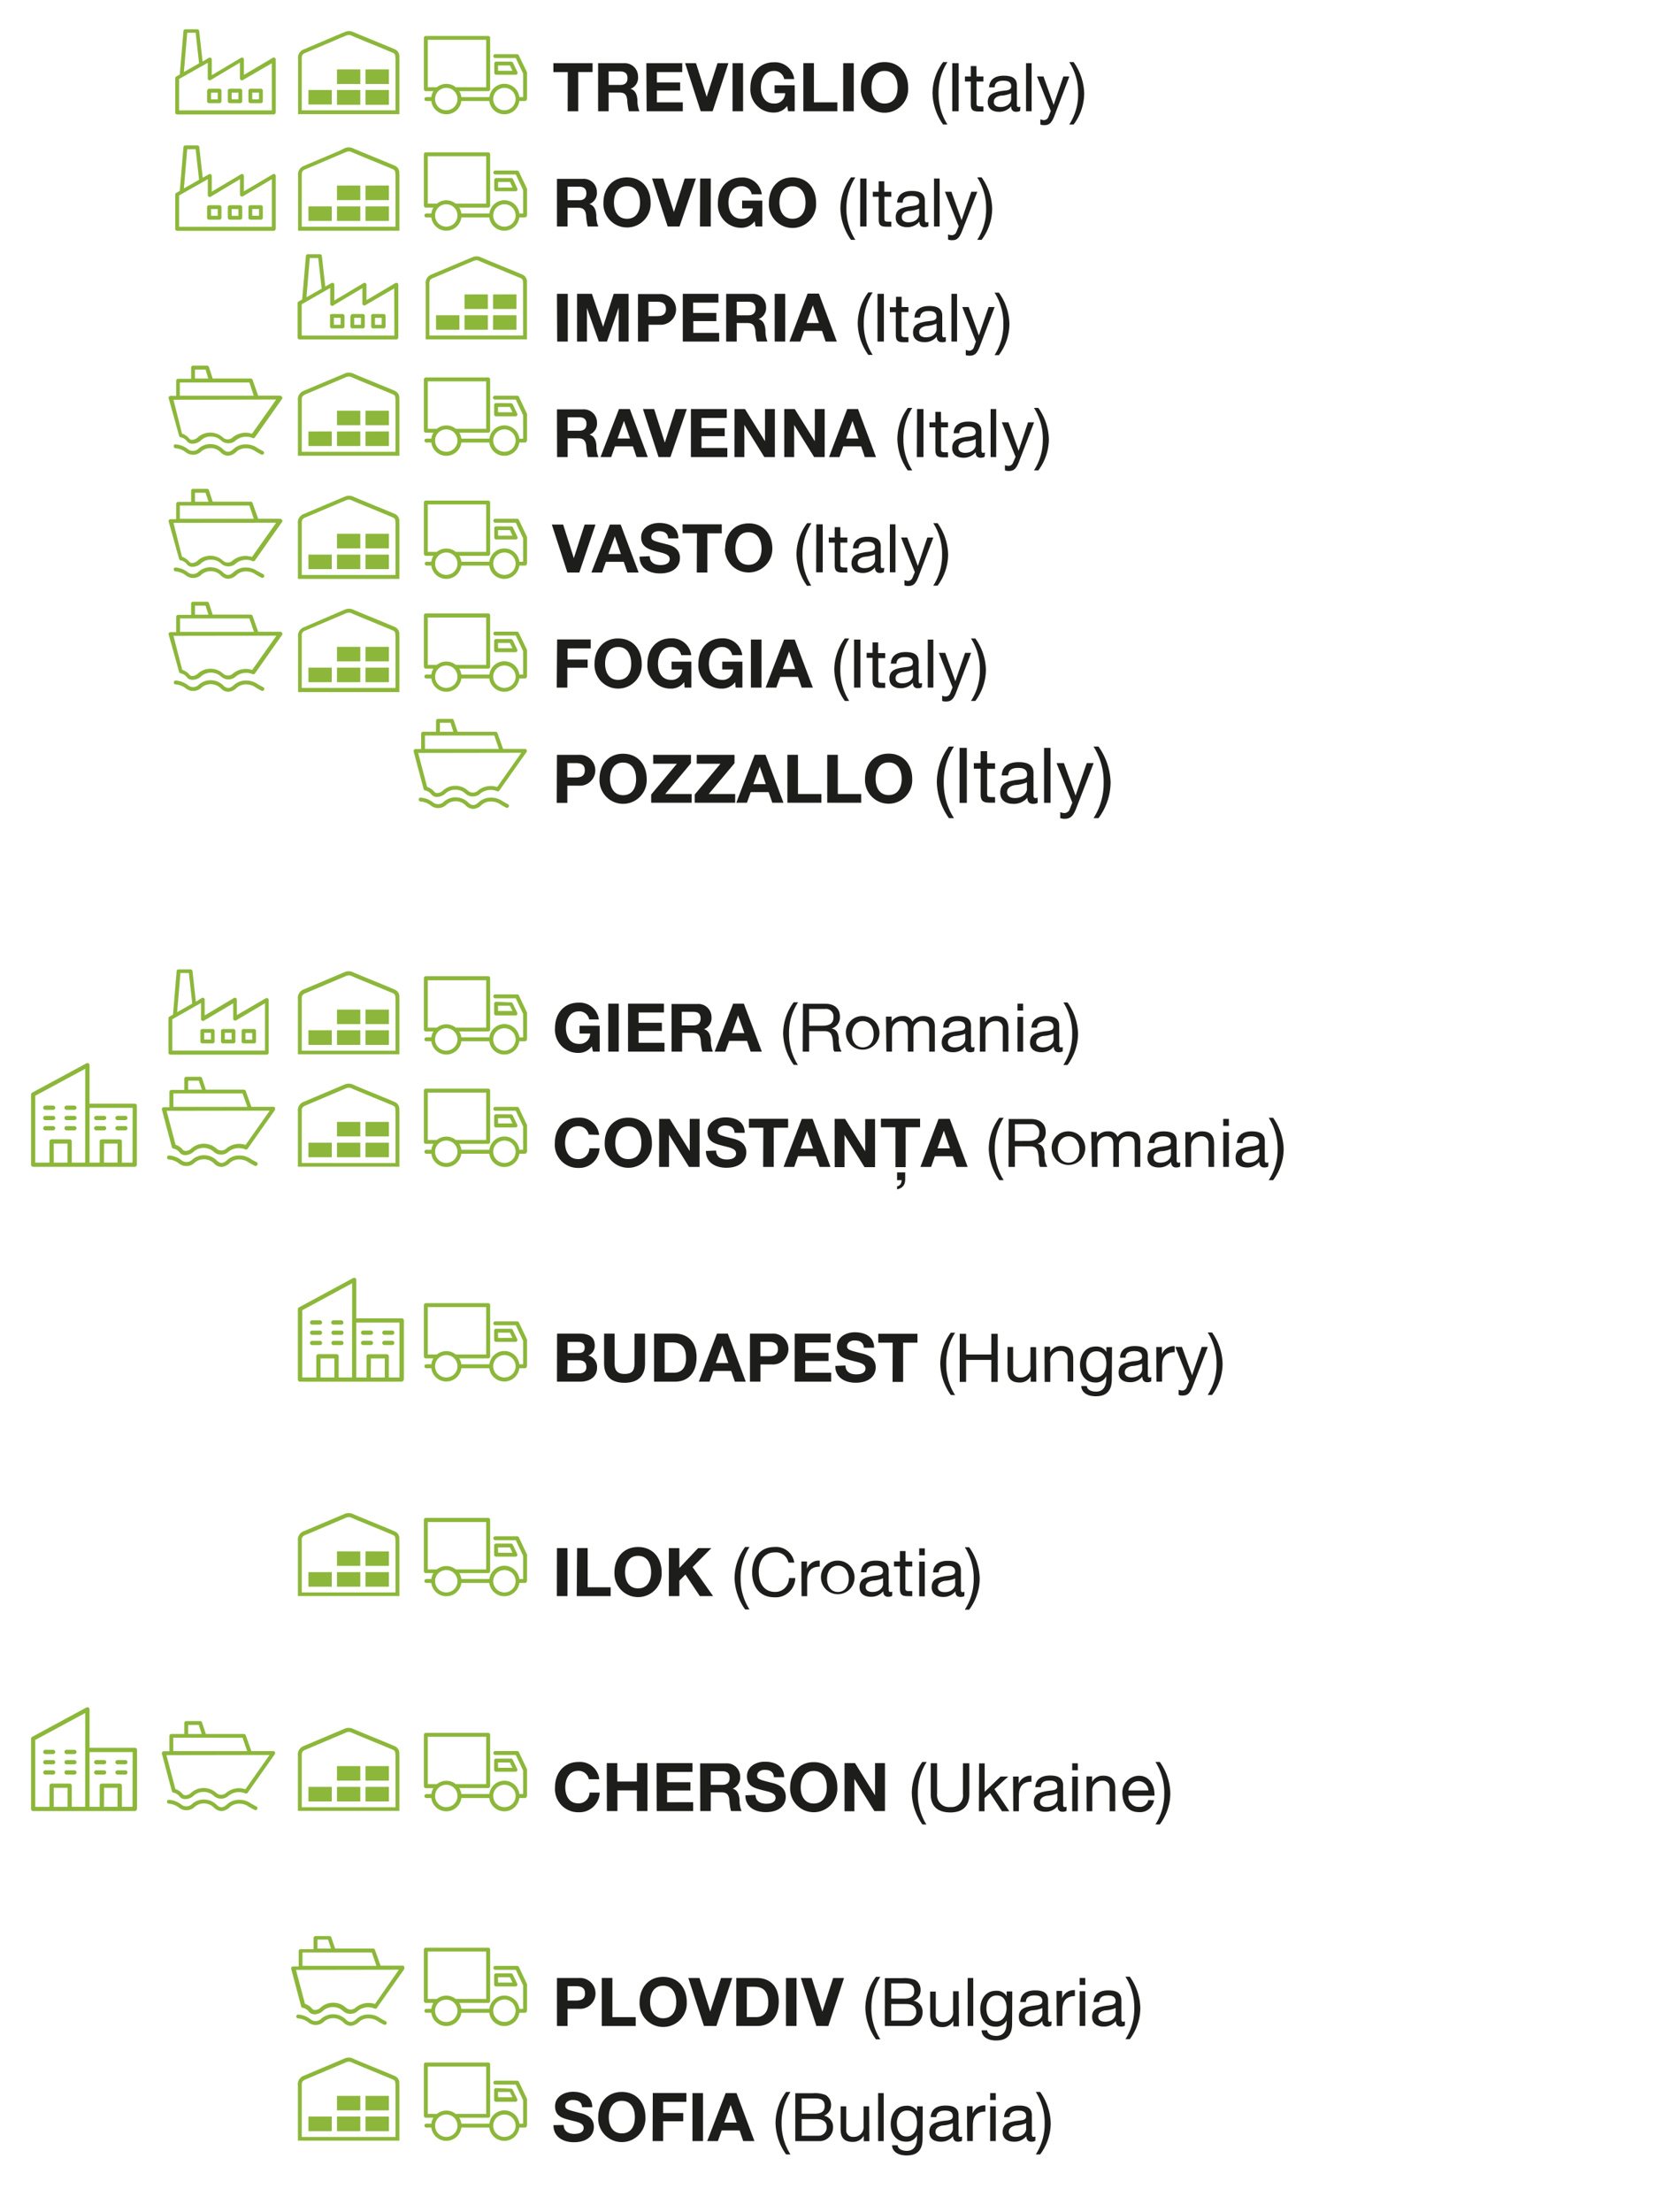 <svg id="Livello_1" data-name="Livello 1" xmlns="http://www.w3.org/2000/svg" xmlns:xlink="http://www.w3.org/1999/xlink" width="300" height="395" viewBox="0 0 300 395"><defs><style>.cls-1{fill:none;}.cls-2{clip-path:url(#clip-path);}.cls-3{fill:#8cb73a;}.cls-4{fill:#1d1d1b;}</style><clipPath id="clip-path"><rect class="cls-1" width="300" height="395"/></clipPath></defs><g class="cls-2"><path class="cls-3" d="M77.91,58.89h4.18V56.3H77.91ZM83,55.18h4.17v-2.6H83Zm0,3.71h4.17V56.3H83Zm5.1-3.71h4.17v-2.6H88.11Zm0,3.71h4.17V56.3H88.11Zm5.36-8.35v9.38H76.72c0-1.64,0-8.57,0-9.14s0-.84.68-1.13,4.21-1.78,6.14-2.6l1.15-.48a1.16,1.16,0,0,1,.88,0c.23.13,1.76.76,4.07,1.7,1.55.64,3,1.24,3.38,1.4s.43.42.42.86m.7,0a1.37,1.37,0,0,0-.83-1.51c-.37-.17-1.85-.77-3.41-1.41s-3.78-1.55-4-1.67a1.81,1.81,0,0,0-1.48,0l-1.15.48L77.15,49a1.62,1.62,0,0,0-1.09,1.77c0,.65,0,9.4,0,9.49v.35H94.16V50.75a1.15,1.15,0,0,1,0-.19"/><path class="cls-3" d="M67,56.76h1.2V58H67Zm-.68-.34v1.89a.34.34,0,0,0,.34.34h1.89a.34.34,0,0,0,.34-.34V56.42a.34.34,0,0,0-.34-.34H66.63a.34.34,0,0,0-.34.34m-3,.34h1.2V58h-1.2Zm-.68-.34v1.89a.34.34,0,0,0,.34.34h1.89a.34.34,0,0,0,.34-.34V56.42a.34.34,0,0,0-.34-.34H63a.34.34,0,0,0-.34.34m-3,.34h1.2V58h-1.2Zm-.69-.34v1.89a.35.35,0,0,0,.35.34h1.88a.35.35,0,0,0,.35-.34V56.42a.35.35,0,0,0-.35-.34H59.27a.35.35,0,0,0-.35.34m11.55,3.51H53.91V54.34L59,51.43v2.84a.36.36,0,0,0,.17.3.34.34,0,0,0,.35,0l5.23-3.11v2.76a.32.32,0,0,0,.17.29.34.34,0,0,0,.34,0l5.18-3Zm-13-8.38-2.71,1.53.59-7h1.51Zm13.7,8.73V50.85a.35.35,0,0,0-.17-.3.36.36,0,0,0-.35,0l-5.17,3.06V50.85a.33.33,0,0,0-.17-.3.34.34,0,0,0-.34,0l-5.23,3.12V50.85a.35.35,0,0,0-.52-.3l-1.1.63-.61-5.47a.35.35,0,0,0-.34-.31H55a.34.34,0,0,0-.34.32L54,53.39s0,.06,0,.09l-.64.36a.35.35,0,0,0-.18.3v6.14a.34.34,0,0,0,.34.34H70.81a.34.34,0,0,0,.34-.34"/><path class="cls-3" d="M31.06,79.7a.33.33,0,0,0,.32.36,3.4,3.4,0,0,1,1.74.65A2.12,2.12,0,0,0,36,80.59a2.57,2.57,0,0,1,3.4.16,1.89,1.89,0,0,0,1.35.64,2.33,2.33,0,0,0,1.47-.69l.1-.09a2.46,2.46,0,0,1,1.69-.55,2.85,2.85,0,0,1,1.63.55l.13.07c.5.3.9.49.91.5a.35.35,0,0,0,.47-.17.34.34,0,0,0-.17-.46s-.38-.18-.85-.46L46,80a3.57,3.57,0,0,0-2-.64,3.19,3.19,0,0,0-2.12.69l-.14.12c-.51.46-1.08.84-1.87.08a3.21,3.21,0,0,0-4.36-.17,1.44,1.44,0,0,1-2,.08,4.05,4.05,0,0,0-2.14-.8.34.34,0,0,0-.36.33m18.33-8.34-4.32,6.12a3.63,3.63,0,0,0-3.56.74,1.28,1.28,0,0,1-1.34.12,2.79,2.79,0,0,1-.32-.23,3.38,3.38,0,0,0-4.56.09c-.42.35-1.1.5-1.39.17a2.87,2.87,0,0,0-1.33-.92L31,71.39Zm-4-.68-13.21,0V68.31H44.56Zm-8.13-3.07H34.84V66h1.89Zm13.11,3.25a.34.34,0,0,0-.31-.19H46.13l-1-2.83a.35.35,0,0,0-.33-.23H38l-.67-2.06a.35.35,0,0,0-.33-.24h-2.5a.35.35,0,0,0-.35.35v2H31.83a.35.35,0,0,0-.35.35V70.7h-1a.37.37,0,0,0-.28.13.33.33,0,0,0-.06.3L32,77.83a.35.35,0,0,0,.31.26,1.94,1.94,0,0,1,1.12.74,1.27,1.27,0,0,0,1,.42,2.29,2.29,0,0,0,1.39-.53,2.56,2.56,0,0,1,1.9-.76,2.6,2.6,0,0,1,1.78.7,2.7,2.7,0,0,0,.36.26,2,2,0,0,0,2.13-.14,2.92,2.92,0,0,1,3.14-.55.33.33,0,0,0,.42-.12l4.86-6.89a.34.34,0,0,0,0-.36"/><path class="cls-3" d="M55.11,79.66h4.17v-2.6H55.11Zm5.1-3.72h4.17V73.35H60.21Zm0,3.72h4.17v-2.6H60.21Zm5.1-3.72h4.17V73.35H65.31Zm0,3.72h4.17v-2.6H65.31Zm5.36-8.35c0,.07,0,.13,0,.2v9.18H53.92c0-1.64,0-8.57,0-9.14s0-.84.68-1.13,4.21-1.79,6.14-2.6l1.15-.49a1.21,1.21,0,0,1,.88,0c.23.13,1.76.76,4.06,1.7,1.56.64,3,1.24,3.38,1.4s.44.42.43.86m.69,0a1.34,1.34,0,0,0-.83-1.51c-.36-.17-1.84-.77-3.4-1.41s-3.78-1.55-4-1.67a1.81,1.81,0,0,0-1.48,0l-1.15.48-6.15,2.6a1.62,1.62,0,0,0-1.09,1.77c0,.65,0,9.4,0,9.49v.35H71.36V71.33"/><path class="cls-3" d="M92.13,78.68a2,2,0,1,1-2-2,2,2,0,0,1,2,2m-5.26-2.1H81.44a2.64,2.64,0,0,0-1.69-.6,2.69,2.69,0,0,0-1.7.6H76.43V68.11H86.87Zm-9.13,2.1a2,2,0,1,1,2,2,2,2,0,0,1-2-2m16.43,0V74.07a.4.4,0,0,0,0-.15l-1.45-3.06a.34.34,0,0,0-.31-.19H88.5a.35.35,0,1,0,0,.69h3.66l1.31,2.79v4.19H92.8a2.7,2.7,0,0,0-5.36,0h-5a2.64,2.64,0,0,0-.38-1.07h5.17a.35.35,0,0,0,.35-.34V67.76a.35.35,0,0,0-.35-.35H76.09a.35.35,0,0,0-.35.35v9.17a.34.34,0,0,0,.35.34h1.35a2.78,2.78,0,0,0-.37,1.07h-.89a.34.34,0,0,0-.34.34.35.35,0,0,0,.34.35h.89a2.7,2.7,0,0,0,5.36,0h5a2.7,2.7,0,0,0,5.36,0h1a.35.35,0,0,0,.35-.35m-5.16-6h2.13l.45.94H89Zm-.34-.7a.35.35,0,0,0-.35.35V74a.35.35,0,0,0,.35.35h3.48a.34.34,0,0,0,.29-.16.37.37,0,0,0,0-.34l-.79-1.64a.35.35,0,0,0-.31-.2Z"/><path class="cls-3" d="M31.06,101.68a.34.34,0,0,0,.32.37,3.45,3.45,0,0,1,1.74.64,2.12,2.12,0,0,0,2.92-.11,2.55,2.55,0,0,1,3.4.16,1.91,1.91,0,0,0,1.35.63,2.38,2.38,0,0,0,1.47-.68l.1-.09a2.41,2.41,0,0,1,1.69-.55,2.85,2.85,0,0,1,1.63.54l.13.08c.5.3.9.49.91.5a.36.36,0,0,0,.47-.17.34.34,0,0,0-.17-.46s-.38-.19-.85-.47L46,102a3.49,3.49,0,0,0-2-.65,3.13,3.13,0,0,0-2.12.7l-.14.12c-.51.45-1.08.84-1.87.07a3.23,3.23,0,0,0-4.36-.17,1.44,1.44,0,0,1-2,.09,4.11,4.11,0,0,0-2.14-.81.35.35,0,0,0-.36.33m18.33-8.33-4.32,6.12a3.63,3.63,0,0,0-3.56.73,1.28,1.28,0,0,1-1.34.13l-.32-.24a3.37,3.37,0,0,0-4.56.1c-.42.34-1.1.5-1.39.16a3,3,0,0,0-1.33-.92L31,93.38Zm-4-.69-13.21,0V90.29H44.56ZM37.26,89.6H34.84V88h1.89Zm13.11,3.24a.36.36,0,0,0-.31-.19H46.13l-1-2.83a.35.35,0,0,0-.33-.23H38l-.67-2.06A.34.34,0,0,0,37,87.3h-2.5a.35.35,0,0,0-.35.34v2H31.83a.35.35,0,0,0-.35.34v2.74h-1a.35.35,0,0,0-.28.14.33.33,0,0,0-.06.3L32,99.82a.38.38,0,0,0,.31.26,1.89,1.89,0,0,1,1.12.73,1.23,1.23,0,0,0,1,.42,2.28,2.28,0,0,0,1.39-.52,2.56,2.56,0,0,1,1.9-.76,2.6,2.6,0,0,1,1.78.69,4.22,4.22,0,0,0,.36.27,2,2,0,0,0,2.13-.14,2.9,2.9,0,0,1,3.14-.56.34.34,0,0,0,.42-.11l4.86-6.9a.34.34,0,0,0,0-.36"/><path class="cls-3" d="M55.11,101.64h4.17V99.05H55.11Zm5.1-3.71h4.17v-2.6H60.21Zm0,3.71h4.17V99.05H60.21Zm5.1-3.71h4.17v-2.6H65.31Zm0,3.71h4.17V99.05H65.31Zm5.36-8.35c0,.07,0,.14,0,.21v9.18H53.92c0-1.65,0-8.57,0-9.15s0-.84.68-1.13l6.14-2.6,1.15-.48a1.12,1.12,0,0,1,.88,0c.23.12,1.76.75,4.06,1.69,1.56.64,3,1.24,3.38,1.41s.44.42.43.85m.69,0a1.34,1.34,0,0,0-.83-1.51c-.36-.16-1.84-.77-3.4-1.41s-3.78-1.55-4-1.66a1.82,1.82,0,0,0-1.48,0l-1.15.48-6.15,2.61a1.61,1.61,0,0,0-1.09,1.76c0,.65,0,9.4,0,9.49v.35H71.36V93.31"/><path class="cls-3" d="M92.13,100.67a2,2,0,1,1-2-2,2,2,0,0,1,2,2m-5.26-2.11H81.44a2.7,2.7,0,0,0-1.69-.6,2.75,2.75,0,0,0-1.7.6H76.43V90.09H86.87Zm-9.13,2.11a2,2,0,1,1,2,2,2,2,0,0,1-2-2m16.43,0V96.05a.4.4,0,0,0,0-.15l-1.45-3.05a.35.35,0,0,0-.31-.2H88.5a.35.35,0,0,0,0,.7h3.66l1.31,2.78v4.19H92.8a2.7,2.7,0,0,0-5.36,0h-5a2.54,2.54,0,0,0-.38-1.06h5.17a.35.35,0,0,0,.35-.35V89.75a.35.35,0,0,0-.35-.35H76.09a.34.34,0,0,0-.35.35v9.16a.35.35,0,0,0,.35.35h1.35a2.68,2.68,0,0,0-.37,1.06h-.89a.35.35,0,0,0,0,.69h.89a2.7,2.7,0,0,0,5.36,0h5a2.7,2.7,0,0,0,5.36,0h1a.35.35,0,0,0,.35-.34m-5.16-6h2.13l.45,1H89ZM88.67,94a.34.34,0,0,0-.35.34V96a.34.34,0,0,0,.35.34h3.48a.34.34,0,0,0,.29-.16.35.35,0,0,0,0-.33l-.79-1.65a.34.34,0,0,0-.31-.19Z"/><path class="cls-3" d="M31.06,121.86a.34.34,0,0,0,.32.37,3.45,3.45,0,0,1,1.74.64,2.12,2.12,0,0,0,2.92-.11,2.55,2.55,0,0,1,3.4.16,1.91,1.91,0,0,0,1.35.63,2.33,2.33,0,0,0,1.47-.68l.1-.09a2.46,2.46,0,0,1,1.69-.55,2.92,2.92,0,0,1,1.63.54l.13.08c.5.3.9.49.91.5a.35.35,0,0,0,.47-.17.34.34,0,0,0-.17-.46s-.38-.18-.85-.47l-.13-.07a3.49,3.49,0,0,0-2-.64,3.19,3.19,0,0,0-2.12.69l-.14.12c-.51.46-1.08.84-1.87.07a3.23,3.23,0,0,0-4.36-.17,1.43,1.43,0,0,1-2,.09,4.05,4.05,0,0,0-2.14-.8.34.34,0,0,0-.36.32m18.33-8.33-4.32,6.12a3.63,3.63,0,0,0-3.56.74,1.3,1.3,0,0,1-1.34.12c-.1-.06-.21-.15-.32-.23a3.35,3.35,0,0,0-4.56.09c-.42.34-1.1.5-1.39.17a2.87,2.87,0,0,0-1.33-.92L31,113.56Zm-4-.69-13.21,0v-2.39H44.56Zm-8.13-3.06H34.84v-1.61h1.89ZM50.37,113a.35.35,0,0,0-.31-.18H46.13l-1-2.83a.35.35,0,0,0-.33-.23H38l-.67-2.06a.34.34,0,0,0-.33-.24h-2.5a.35.35,0,0,0-.35.35v2H31.83a.35.35,0,0,0-.35.34v2.74h-1a.38.38,0,0,0-.28.14.33.33,0,0,0-.06.3L32,120a.36.36,0,0,0,.31.26,1.88,1.88,0,0,1,1.12.74,1.26,1.26,0,0,0,1,.41,2.28,2.28,0,0,0,1.39-.52,2.68,2.68,0,0,1,3.68-.06l.36.26a2,2,0,0,0,2.13-.14,2.92,2.92,0,0,1,3.14-.56.34.34,0,0,0,.42-.11l4.86-6.9a.33.33,0,0,0,0-.36"/><path class="cls-3" d="M55.11,121.83h4.17v-2.6H55.11Zm5.1-3.72h4.17v-2.59H60.21Zm0,3.72h4.17v-2.6H60.21Zm5.1-3.72h4.17v-2.59H65.31Zm0,3.72h4.17v-2.6H65.31Zm5.36-8.36c0,.07,0,.14,0,.21v9.18H53.92c0-1.65,0-8.57,0-9.15s0-.84.68-1.12,4.21-1.79,6.14-2.6l1.15-.49a1.16,1.16,0,0,1,.88,0c.23.12,1.76.75,4.06,1.7,1.56.63,3,1.24,3.38,1.4s.44.42.43.85m.69,0a1.33,1.33,0,0,0-.83-1.5c-.36-.17-1.84-.78-3.4-1.42s-3.78-1.55-4-1.66a1.86,1.86,0,0,0-1.48,0l-1.15.49L54.35,112a1.61,1.61,0,0,0-1.09,1.76c0,.65,0,9.41,0,9.5v.34H71.36V113.49"/><path class="cls-3" d="M92.13,120.85a2,2,0,1,1-2-2,2,2,0,0,1,2,2m-5.26-2.11H81.44a2.7,2.7,0,0,0-1.69-.6,2.75,2.75,0,0,0-1.7.6H76.43v-8.46H86.87Zm-9.13,2.11a2,2,0,1,1,2,2,2,2,0,0,1-2-2m16.43,0v-4.62a.32.32,0,0,0,0-.14L92.69,113a.35.35,0,0,0-.31-.2H88.5a.35.35,0,1,0,0,.7h3.66l1.31,2.78v4.19H92.8a2.7,2.7,0,0,0-5.36,0h-5a2.65,2.65,0,0,0-.38-1.06h5.17a.35.35,0,0,0,.35-.35v-9.16a.35.35,0,0,0-.35-.35H76.09a.35.35,0,0,0-.35.35v9.16a.35.35,0,0,0,.35.35h1.35a2.79,2.79,0,0,0-.37,1.06h-.89a.35.35,0,0,0,0,.7h.89a2.7,2.7,0,0,0,5.36,0h5a2.7,2.7,0,0,0,5.36,0h1a.35.35,0,0,0,.35-.35m-5.16-6h2.13l.45.95H89Zm-.34-.69a.34.34,0,0,0-.35.35v1.64a.35.35,0,0,0,.35.35h3.48a.34.34,0,0,0,.29-.17.35.35,0,0,0,0-.33l-.79-1.64a.35.35,0,0,0-.31-.2Z"/><path class="cls-3" d="M74.82,142.77a.35.35,0,0,0,.33.37,3.43,3.43,0,0,1,1.73.64,2.13,2.13,0,0,0,2.93-.11,2.53,2.53,0,0,1,3.39.16,1.91,1.91,0,0,0,1.35.63,2.3,2.3,0,0,0,1.47-.68l.1-.09a2.46,2.46,0,0,1,1.69-.55,2.87,2.87,0,0,1,1.63.54l.13.08c.5.3.9.49.92.5a.35.35,0,0,0,.29-.63s-.38-.18-.85-.47l-.13-.07a3.49,3.49,0,0,0-2-.64,3.21,3.21,0,0,0-2.12.69l-.13.12c-.52.46-1.09.84-1.87.07a3.23,3.23,0,0,0-4.36-.17,1.43,1.43,0,0,1-2,.09,4.08,4.08,0,0,0-2.14-.8.34.34,0,0,0-.37.32m18.33-8.33-4.31,6.12a3.61,3.61,0,0,0-3.56.74,1.32,1.32,0,0,1-1.35.12c-.1-.06-.2-.15-.32-.23a3.24,3.24,0,0,0-2.21-.85,3.27,3.27,0,0,0-2.35.94c-.42.34-1.1.5-1.39.17a2.77,2.77,0,0,0-1.33-.92l-1.6-6.06Zm-4-.69-13.21,0v-2.39H88.32ZM81,130.69H78.6v-1.61h1.9Zm13.11,3.24a.35.35,0,0,0-.31-.18H89.89l-1-2.83a.33.33,0,0,0-.32-.23H81.76l-.68-2.06a.34.34,0,0,0-.33-.24h-2.5a.34.34,0,0,0-.34.35v1.95H75.59a.34.34,0,0,0-.34.34v2.74h-1a.38.38,0,0,0-.28.14.4.4,0,0,0-.06.3l1.78,6.7a.34.34,0,0,0,.31.26,1.87,1.87,0,0,1,1.11.74,1.26,1.26,0,0,0,1,.41,2.25,2.25,0,0,0,1.38-.52,2.58,2.58,0,0,1,1.91-.76,2.53,2.53,0,0,1,1.77.7l.36.26a2,2,0,0,0,2.13-.14,2.92,2.92,0,0,1,3.14-.56.34.34,0,0,0,.42-.11l4.87-6.9a.36.36,0,0,0,0-.36"/><path class="cls-3" d="M55.11,18.66h4.17V16.07H55.11ZM60.21,15h4.17v-2.6H60.21Zm0,3.71h4.17V16.07H60.21ZM65.31,15h4.17v-2.6H65.31Zm0,3.71h4.17V16.07H65.31Zm5.36-8.35c0,.07,0,.14,0,.21V19.7H53.92c0-1.65,0-8.57,0-9.15s0-.84.68-1.12,4.21-1.79,6.14-2.61l1.15-.48a1.12,1.12,0,0,1,.88,0c.23.12,1.76.75,4.06,1.69,1.56.64,3,1.24,3.38,1.41s.44.42.43.85m.69,0a1.34,1.34,0,0,0-.83-1.51c-.36-.16-1.84-.77-3.4-1.41s-3.78-1.55-4-1.66a1.82,1.82,0,0,0-1.48,0l-1.15.48L54.35,8.79a1.61,1.61,0,0,0-1.09,1.76c0,.65,0,9.4,0,9.49v.35H71.36V10.33"/><path class="cls-3" d="M45.07,16.54h1.21v1.2H45.07Zm-.68-.35v1.89a.34.34,0,0,0,.34.34h1.89a.34.34,0,0,0,.34-.34V16.19a.34.34,0,0,0-.34-.34H44.73a.34.34,0,0,0-.34.34m-3,.35H42.6v1.2H41.39Zm-.68-.35v1.89a.34.34,0,0,0,.34.34h1.89a.34.34,0,0,0,.34-.34V16.19a.34.34,0,0,0-.34-.34H41.05a.34.34,0,0,0-.34.34m-3,.35h1.2v1.2h-1.2ZM37,16.19v1.89a.34.34,0,0,0,.34.34h1.89a.34.34,0,0,0,.34-.34V16.19a.34.34,0,0,0-.34-.34H37.37a.34.34,0,0,0-.34.34m11.54,3.52H32v-5.6l5.12-2.9V14a.34.34,0,0,0,.18.3.34.34,0,0,0,.34,0l5.23-3.12V14a.36.36,0,0,0,.17.3.34.34,0,0,0,.35,0l5.17-3Zm-13-8.39-2.71,1.53.59-7h1.51Zm13.7,8.73V10.62a.38.38,0,0,0-.17-.3.36.36,0,0,0-.35,0l-5.17,3.05V10.62a.35.35,0,0,0-.17-.3.34.34,0,0,0-.34,0l-5.23,3.11V10.62a.35.35,0,0,0-.51-.3L36.2,11l-.61-5.47a.34.34,0,0,0-.34-.3H33.12a.33.33,0,0,0-.34.31l-.65,7.68s0,.05,0,.08l-.64.37a.34.34,0,0,0-.18.3v6.13a.35.35,0,0,0,.35.34H48.91a.34.34,0,0,0,.34-.34"/><path class="cls-3" d="M92.13,17.69a2,2,0,1,1-2-2,2,2,0,0,1,2,2m-5.26-2.11H81.44a2.7,2.7,0,0,0-1.69-.6,2.75,2.75,0,0,0-1.7.6H76.43V7.11H86.87Zm-9.13,2.11a2,2,0,1,1,2,2,2,2,0,0,1-2-2m16.43,0V13.07a.4.4,0,0,0,0-.15L92.69,9.87a.35.35,0,0,0-.31-.2H88.5a.35.35,0,1,0,0,.7h3.66l1.31,2.78v4.19H92.8a2.7,2.7,0,0,0-5.36,0h-5a2.6,2.6,0,0,0-.38-1.06h5.17a.35.35,0,0,0,.35-.35V6.77a.35.35,0,0,0-.35-.35H76.09a.34.34,0,0,0-.35.35v9.16a.35.35,0,0,0,.35.35h1.35a2.74,2.74,0,0,0-.37,1.06h-.89a.35.35,0,0,0,0,.7h.89a2.7,2.7,0,0,0,5.36,0h5a2.7,2.7,0,0,0,5.36,0h1a.35.35,0,0,0,.35-.35m-5.16-6h2.13l.45.95H89ZM88.67,11a.34.34,0,0,0-.35.35V13a.35.35,0,0,0,.35.35h3.48a.34.34,0,0,0,.29-.17.35.35,0,0,0,0-.33l-.79-1.65a.34.34,0,0,0-.31-.19Z"/><path class="cls-3" d="M55.11,39.45h4.17V36.86H55.11Zm5.1-3.71h4.17v-2.6H60.21Zm0,3.71h4.17V36.86H60.21Zm5.1-3.71h4.17v-2.6H65.31Zm0,3.71h4.17V36.86H65.31Zm5.36-8.35c0,.07,0,.14,0,.21v9.18H53.92c0-1.65,0-8.57,0-9.15s0-.84.68-1.12,4.21-1.79,6.14-2.61l1.15-.48a1.12,1.12,0,0,1,.88,0c.23.12,1.76.75,4.06,1.69,1.56.64,3,1.24,3.38,1.41s.44.42.43.85m.69,0a1.34,1.34,0,0,0-.83-1.51c-.36-.16-1.84-.77-3.4-1.41s-3.78-1.55-4-1.66a1.82,1.82,0,0,0-1.48-.05L60.5,27l-6.15,2.61a1.61,1.61,0,0,0-1.09,1.76c0,.65,0,9.4,0,9.49v.35H71.36V31.12"/><path class="cls-3" d="M45.07,37.33h1.21v1.2H45.07ZM44.39,37v1.88a.35.35,0,0,0,.34.35h1.89a.35.35,0,0,0,.34-.35V37a.35.35,0,0,0-.34-.35H44.73a.35.35,0,0,0-.34.35m-3,.34H42.6v1.2H41.39ZM40.71,37v1.88a.35.35,0,0,0,.34.35h1.89a.35.35,0,0,0,.34-.35V37a.35.35,0,0,0-.34-.35H41.05a.35.35,0,0,0-.34.35m-3,.34h1.2v1.2h-1.2ZM37,37v1.88a.35.35,0,0,0,.34.35h1.89a.35.35,0,0,0,.34-.35V37a.35.35,0,0,0-.34-.35H37.37A.35.35,0,0,0,37,37M48.57,40.5H32V34.91L37.13,32v2.84a.33.33,0,0,0,.18.29.34.34,0,0,0,.34,0L42.88,32v2.76a.35.35,0,0,0,.52.3L48.57,32Zm-13-8.39-2.71,1.54.59-7h1.51Zm13.7,8.73V31.41a.34.34,0,0,0-.17-.29.36.36,0,0,0-.35,0l-5.17,3.05V31.41a.32.32,0,0,0-.17-.29.34.34,0,0,0-.34,0l-5.23,3.11V31.41a.34.34,0,0,0-.51-.29l-1.11.62-.61-5.47a.34.34,0,0,0-.34-.3H33.12a.34.34,0,0,0-.34.31L32.13,34s0,.06,0,.08l-.64.37a.34.34,0,0,0-.18.3v6.13a.35.35,0,0,0,.35.34H48.91a.34.34,0,0,0,.34-.34"/><path class="cls-3" d="M92.13,38.48a2,2,0,1,1-2-2,2,2,0,0,1,2,2m-5.26-2.11H81.44a2.7,2.7,0,0,0-1.69-.6,2.75,2.75,0,0,0-1.7.6H76.43V27.9H86.87Zm-9.13,2.11a2,2,0,1,1,2,2,2,2,0,0,1-2-2m16.43,0V33.86a.4.4,0,0,0,0-.15l-1.45-3.05a.35.35,0,0,0-.31-.2H88.5a.35.35,0,1,0,0,.7h3.66l1.31,2.78v4.19H92.8a2.7,2.7,0,0,0-5.36,0h-5a2.6,2.6,0,0,0-.38-1.06h5.17a.35.35,0,0,0,.35-.35V27.56a.35.35,0,0,0-.35-.35H76.09a.34.34,0,0,0-.35.35v9.16a.35.35,0,0,0,.35.35h1.35a2.74,2.74,0,0,0-.37,1.06h-.89a.35.35,0,0,0,0,.7h.89a2.7,2.7,0,0,0,5.36,0h5a2.7,2.7,0,0,0,5.36,0h1a.35.35,0,0,0,.35-.35M89,32.5h2.13l.45,1H89Zm-.34-.69a.34.34,0,0,0-.35.35V33.8a.35.35,0,0,0,.35.35h3.48a.34.34,0,0,0,.29-.17.35.35,0,0,0,0-.33L91.67,32a.34.34,0,0,0-.31-.19Z"/><path class="cls-3" d="M55.11,186.61h4.17V184H55.11Zm5.1-3.72h4.17V180.3H60.21Zm0,3.72h4.17V184H60.21Zm5.1-3.72h4.17V180.3H65.31Zm0,3.72h4.17V184H65.31Zm5.36-8.36c0,.07,0,.14,0,.21v9.18H53.92c0-1.65,0-8.57,0-9.14s0-.85.68-1.13,4.21-1.79,6.14-2.6l1.15-.49a1.16,1.16,0,0,1,.88,0c.23.13,1.76.75,4.06,1.7,1.56.64,3,1.24,3.38,1.4s.44.42.43.85m.69,0a1.34,1.34,0,0,0-.83-1.51c-.36-.17-1.84-.78-3.4-1.42s-3.78-1.54-4-1.66a1.86,1.86,0,0,0-1.48-.05l-1.15.49-6.15,2.6a1.62,1.62,0,0,0-1.09,1.77c0,.64,0,9.4,0,9.49v.35H71.36V178.28"/><path class="cls-3" d="M43.86,184.48h1.2v1.2h-1.2Zm-.69-.34V186a.35.35,0,0,0,.34.34H45.4a.34.34,0,0,0,.34-.34v-1.89a.34.34,0,0,0-.34-.34H43.51a.34.34,0,0,0-.34.34m-3,.34h1.21v1.2H40.17Zm-.68-.34V186a.34.34,0,0,0,.34.34h1.89a.34.34,0,0,0,.34-.34v-1.89a.34.34,0,0,0-.34-.34H39.83a.34.34,0,0,0-.34.34m-3,.34H37.7v1.2H36.49Zm-.68-.34V186a.34.34,0,0,0,.34.34H38a.34.34,0,0,0,.34-.34v-1.89a.34.34,0,0,0-.34-.34H36.15a.34.34,0,0,0-.34.34m11.54,3.51H30.79v-5.59l5.13-2.91V182a.32.32,0,0,0,.17.29.32.32,0,0,0,.34,0l5.24-3.11v2.75a.33.33,0,0,0,.17.3.34.34,0,0,0,.34,0l5.17-3.06Zm-13-8.39-2.7,1.54.59-7h1.51ZM48,188v-9.43a.32.32,0,0,0-.17-.29.34.34,0,0,0-.34,0l-5.17,3v-2.76a.34.34,0,0,0-.17-.29.36.36,0,0,0-.35,0l-5.23,3.12v-2.83a.32.32,0,0,0-.17-.29.34.34,0,0,0-.34,0L35,178.9l-.61-5.48a.34.34,0,0,0-.34-.3H31.9a.35.35,0,0,0-.34.31l-.64,7.68a.14.14,0,0,0,0,.09l-.65.36a.34.34,0,0,0-.17.3V188a.35.35,0,0,0,.34.35H47.69A.35.35,0,0,0,48,188"/><path class="cls-3" d="M92.13,185.63a2,2,0,1,1-2-2,2,2,0,0,1,2,2m-5.26-2.1H81.44a2.64,2.64,0,0,0-1.69-.6,2.69,2.69,0,0,0-1.7.6H76.43v-8.47H86.87Zm-9.13,2.1a2,2,0,1,1,2,2,2,2,0,0,1-2-2m16.43,0V181a.33.33,0,0,0,0-.15l-1.45-3.06a.35.35,0,0,0-.31-.2H88.5a.35.35,0,1,0,0,.7h3.66l1.31,2.78v4.19H92.8a2.7,2.7,0,0,0-5.36,0h-5a2.65,2.65,0,0,0-.38-1.06h5.17a.35.35,0,0,0,.35-.35v-9.16a.35.35,0,0,0-.35-.35H76.09a.35.35,0,0,0-.35.35v9.16a.34.34,0,0,0,.35.35h1.35a2.79,2.79,0,0,0-.37,1.06h-.89a.35.35,0,0,0,0,.7h.89a2.7,2.7,0,0,0,5.36,0h5a2.7,2.7,0,0,0,5.36,0h1a.35.35,0,0,0,.35-.35m-5.16-6h2.13l.45.94H89Zm-.34-.7a.35.35,0,0,0-.35.35V181a.35.35,0,0,0,.35.35h3.48a.34.34,0,0,0,.29-.16.37.37,0,0,0,0-.34l-.79-1.64a.35.35,0,0,0-.31-.2Z"/><path class="cls-3" d="M29.84,206.71a.35.35,0,0,0,.33.36,3.38,3.38,0,0,1,1.73.65,2.13,2.13,0,0,0,2.93-.12,2.56,2.56,0,0,1,3.39.16,1.9,1.9,0,0,0,1.35.64,2.3,2.3,0,0,0,1.47-.69l.1-.09a2.48,2.48,0,0,1,1.69-.55,2.8,2.8,0,0,1,1.63.55l.13.07c.5.3.9.49.92.5A.34.34,0,0,0,46,208a.35.35,0,0,0-.16-.46,8.79,8.79,0,0,1-.86-.46l-.13-.08a3.54,3.54,0,0,0-2-.64,3.21,3.21,0,0,0-2.12.69l-.13.12c-.52.46-1.09.84-1.87.08a3.21,3.21,0,0,0-4.36-.17,1.44,1.44,0,0,1-2,.08,4.08,4.08,0,0,0-2.14-.8.34.34,0,0,0-.37.33m18.33-8.34-4.31,6.12a3.61,3.61,0,0,0-3.56.74,1.29,1.29,0,0,1-1.35.12,2.74,2.74,0,0,1-.31-.23,3.39,3.39,0,0,0-4.57.09c-.42.35-1.1.5-1.39.17a2.77,2.77,0,0,0-1.33-.92l-1.6-6.06Zm-4-.68-13.21,0v-2.39H43.34Zm-8.12-3.07H33.62V193h1.9Zm13.1,3.25a.34.34,0,0,0-.31-.19H44.91l-1-2.83a.35.35,0,0,0-.33-.23H36.78l-.68-2.06a.35.35,0,0,0-.33-.24h-2.5a.35.35,0,0,0-.34.35v2H30.61a.35.35,0,0,0-.34.35v2.74h-1a.37.37,0,0,0-.28.13.4.4,0,0,0-.06.3l1.78,6.7a.34.34,0,0,0,.31.26,1.94,1.94,0,0,1,1.11.74,1.29,1.29,0,0,0,1,.42,2.26,2.26,0,0,0,1.38-.53,2.68,2.68,0,0,1,3.68-.06,2.7,2.7,0,0,0,.36.26,2,2,0,0,0,2.13-.14,2.92,2.92,0,0,1,3.14-.55.35.35,0,0,0,.43-.12l4.86-6.89a.36.36,0,0,0,0-.36"/><path class="cls-3" d="M92.13,205.69a2,2,0,1,1-2-2,2,2,0,0,1,2,2m-5.26-2.1H81.44a2.64,2.64,0,0,0-1.69-.6,2.69,2.69,0,0,0-1.7.6H76.43v-8.47H86.87Zm-9.13,2.1a2,2,0,1,1,2,2,2,2,0,0,1-2-2m16.43,0v-4.61a.4.4,0,0,0,0-.15l-1.45-3.06a.35.35,0,0,0-.31-.2H88.5a.35.35,0,0,0,0,.7h3.66l1.31,2.79v4.18H92.8a2.7,2.7,0,0,0-5.36,0h-5a2.65,2.65,0,0,0-.38-1.06h5.17a.35.35,0,0,0,.35-.35v-9.16a.35.35,0,0,0-.35-.35H76.09a.35.35,0,0,0-.35.35v9.16a.34.34,0,0,0,.35.35h1.35a2.79,2.79,0,0,0-.37,1.06h-.89a.35.35,0,0,0,0,.7h.89a2.7,2.7,0,0,0,5.36,0h5a2.7,2.7,0,0,0,5.36,0h1a.35.35,0,0,0,.35-.35m-5.16-6h2.13l.45.94H89Zm-.34-.7a.35.35,0,0,0-.35.35V201a.35.35,0,0,0,.35.35h3.48a.34.34,0,0,0,.29-.16.37.37,0,0,0,0-.34l-.79-1.64a.35.35,0,0,0-.31-.2Z"/><path class="cls-3" d="M55.11,206.67h4.17v-2.6H55.11Zm5.1-3.72h4.17v-2.59H60.21Zm0,3.72h4.17v-2.6H60.21Zm5.1-3.72h4.17v-2.59H65.31Zm0,3.72h4.17v-2.6H65.31Zm5.36-8.35c0,.06,0,.13,0,.2v9.18H53.92c0-1.65,0-8.57,0-9.14s0-.84.68-1.13,4.21-1.79,6.14-2.6l1.15-.49a1.21,1.21,0,0,1,.88,0c.23.13,1.76.75,4.06,1.7,1.56.64,3,1.24,3.38,1.4s.44.42.43.86m.69,0a1.34,1.34,0,0,0-.83-1.51c-.36-.17-1.84-.77-3.4-1.41s-3.78-1.55-4-1.67a1.86,1.86,0,0,0-1.48-.05l-1.15.49-6.15,2.6a1.62,1.62,0,0,0-1.09,1.77c0,.64,0,9.4,0,9.49v.35H71.36V198.34"/><path class="cls-3" d="M9.87,197.83a.38.38,0,0,0-.38-.38H8.1a.38.38,0,0,0,0,.76H9.49a.38.38,0,0,0,.38-.38m0,1.83a.38.38,0,0,0-.38-.38H8.1a.38.38,0,0,0,0,.76H9.49a.38.38,0,0,0,.38-.38m0,1.83a.38.38,0,0,0-.38-.38H8.1a.38.38,0,0,0,0,.76H9.49a.38.38,0,0,0,.38-.38m3.8-3.66a.38.38,0,0,0-.38-.38H11.9a.38.38,0,0,0,0,.76h1.39a.38.38,0,0,0,.38-.38m0,1.83a.38.38,0,0,0-.38-.38H11.9a.38.38,0,0,0,0,.76h1.39a.38.38,0,0,0,.38-.38m-.38,2.21a.38.38,0,1,0,0-.76H11.9a.38.38,0,0,0,0,.76ZM19,199.66a.38.38,0,0,0-.38-.38H17.2a.38.38,0,0,0,0,.76h1.4a.38.38,0,0,0,.38-.38m0,1.83a.38.38,0,0,0-.38-.38H17.2a.38.38,0,0,0,0,.76h1.4a.38.38,0,0,0,.38-.38m3.8-1.83a.38.38,0,0,0-.38-.38H21a.38.38,0,1,0,0,.76H22.4a.38.38,0,0,0,.38-.38M21,201.87H22.4a.38.38,0,0,0,0-.76H21a.38.38,0,1,0,0,.76m2.68,5.76h-1.9v-3.77a.37.37,0,0,0-.37-.38H18.19a.38.38,0,0,0-.38.38v3.77H16v-9.78h7.7Zm-8.46,0h-2.4v-3.78a.38.38,0,0,0-.38-.38H9.22a.38.38,0,0,0-.38.38v3.78H6.3V195.69l8.93-4.82Zm-5.63-3.4h2.47v3.4H9.6Zm9,0H21v3.39H18.57ZM24.45,208V197.47a.37.37,0,0,0-.38-.37H16v-6.87a.39.39,0,0,0-.19-.33.38.38,0,0,0-.37,0l-9.69,5.23a.4.4,0,0,0-.2.34V208a.38.38,0,0,0,.38.38H24.07a.38.38,0,0,0,.38-.38"/><path class="cls-3" d="M29.84,321.75a.35.35,0,0,0,.33.37,3.43,3.43,0,0,1,1.73.64,2.13,2.13,0,0,0,2.93-.11,2.53,2.53,0,0,1,3.39.16,1.93,1.93,0,0,0,1.35.63,2.3,2.3,0,0,0,1.47-.68l.1-.09a2.48,2.48,0,0,1,1.69-.55,2.87,2.87,0,0,1,1.63.54l.13.08c.5.3.9.49.92.5a.34.34,0,0,0,.46-.17.35.35,0,0,0-.16-.46,7.83,7.83,0,0,1-.86-.47l-.13-.07a3.47,3.47,0,0,0-2-.64,3.21,3.21,0,0,0-2.12.69l-.13.12c-.52.46-1.09.84-1.87.07a3.23,3.23,0,0,0-4.36-.17,1.43,1.43,0,0,1-2,.09,4.08,4.08,0,0,0-2.14-.8.34.34,0,0,0-.37.32m18.33-8.33-4.31,6.12a3.61,3.61,0,0,0-3.56.74,1.32,1.32,0,0,1-1.35.12c-.1-.06-.2-.15-.31-.23a3.37,3.37,0,0,0-4.57.09c-.42.34-1.1.5-1.39.17a2.77,2.77,0,0,0-1.33-.92l-1.6-6.06Zm-4-.69-13.21,0v-2.39H43.34Zm-8.12-3.06H33.62v-1.61h1.9Zm13.1,3.24a.35.35,0,0,0-.31-.18H44.91l-1-2.83a.35.35,0,0,0-.33-.23H36.78l-.68-2.06a.34.34,0,0,0-.33-.24h-2.5a.34.34,0,0,0-.34.35v1.95H30.61a.34.34,0,0,0-.34.34v2.74h-1a.38.38,0,0,0-.28.14.4.4,0,0,0-.06.3l1.78,6.7a.35.35,0,0,0,.31.26,1.87,1.87,0,0,1,1.11.74,1.28,1.28,0,0,0,1,.41,2.25,2.25,0,0,0,1.38-.52,2.6,2.6,0,0,1,1.91-.76,2.53,2.53,0,0,1,1.77.7l.36.26a2,2,0,0,0,2.13-.14,2.93,2.93,0,0,1,3.14-.56.36.36,0,0,0,.43-.11l4.86-6.9a.36.36,0,0,0,0-.36"/><path class="cls-3" d="M92.13,320.74a2,2,0,1,1-2-2,2,2,0,0,1,2,2m-5.26-2.11H81.44a2.7,2.7,0,0,0-1.69-.6,2.75,2.75,0,0,0-1.7.6H76.43v-8.46H86.87Zm-9.13,2.11a2,2,0,1,1,2,2,2,2,0,0,1-2-2m16.43,0v-4.62a.32.32,0,0,0,0-.14l-1.45-3.06a.35.35,0,0,0-.31-.2H88.5a.35.35,0,1,0,0,.7h3.66l1.31,2.78v4.19H92.8a2.7,2.7,0,0,0-5.36,0h-5a2.65,2.65,0,0,0-.38-1.06h5.17a.35.35,0,0,0,.35-.35v-9.16a.35.35,0,0,0-.35-.35H76.09a.35.35,0,0,0-.35.35V319a.35.35,0,0,0,.35.35h1.35a2.79,2.79,0,0,0-.37,1.06h-.89a.35.35,0,0,0,0,.7h.89a2.7,2.7,0,0,0,5.36,0h5a2.7,2.7,0,0,0,5.36,0h1a.35.35,0,0,0,.35-.35m-5.16-6h2.13l.45.95H89Zm-.34-.69a.34.34,0,0,0-.35.35v1.64a.35.35,0,0,0,.35.35h3.48a.34.34,0,0,0,.29-.17.35.35,0,0,0,0-.33l-.79-1.64a.35.35,0,0,0-.31-.2Z"/><path class="cls-3" d="M55.11,321.72h4.17v-2.6H55.11Zm5.1-3.72h4.17v-2.59H60.21Zm0,3.72h4.17v-2.6H60.21Zm5.1-3.72h4.17v-2.59H65.31Zm0,3.72h4.17v-2.6H65.31Zm5.36-8.36c0,.07,0,.14,0,.21v9.18H53.92c0-1.65,0-8.57,0-9.15s0-.84.68-1.12,4.21-1.79,6.14-2.6l1.15-.49a1.16,1.16,0,0,1,.88,0c.23.12,1.76.75,4.06,1.7,1.56.63,3,1.24,3.38,1.4s.44.42.43.85m.69,0a1.33,1.33,0,0,0-.83-1.5c-.36-.17-1.84-.78-3.4-1.42s-3.78-1.55-4-1.66a1.86,1.86,0,0,0-1.48-.05l-1.15.49-6.15,2.6a1.61,1.61,0,0,0-1.09,1.76c0,.65,0,9.41,0,9.5v.34H71.36V313.38"/><path class="cls-3" d="M9.87,312.88a.38.38,0,0,0-.38-.38H8.1a.38.38,0,0,0,0,.76H9.49a.38.38,0,0,0,.38-.38m0,1.83a.38.38,0,0,0-.38-.38H8.1a.38.38,0,0,0,0,.76H9.49a.38.38,0,0,0,.38-.38m0,1.83a.38.38,0,0,0-.38-.38H8.1a.38.38,0,0,0,0,.76H9.49a.38.38,0,0,0,.38-.38m3.8-3.66a.38.38,0,0,0-.38-.38H11.9a.38.38,0,0,0,0,.76h1.39a.38.38,0,0,0,.38-.38m0,1.83a.38.38,0,0,0-.38-.38H11.9a.38.38,0,0,0,0,.76h1.39a.38.38,0,0,0,.38-.38m-.38,2.21a.38.38,0,1,0,0-.76H11.9a.38.38,0,0,0,0,.76ZM19,314.71a.38.38,0,0,0-.38-.38H17.2a.38.38,0,0,0,0,.76h1.4a.38.38,0,0,0,.38-.38m0,1.83a.38.38,0,0,0-.38-.38H17.2a.38.38,0,0,0,0,.76h1.4a.38.38,0,0,0,.38-.38m3.8-1.83a.38.38,0,0,0-.38-.38H21a.38.38,0,0,0,0,.76H22.4a.38.38,0,0,0,.38-.38M21,316.92H22.4a.38.38,0,1,0,0-.76H21a.38.38,0,0,0,0,.76m2.68,5.76h-1.9V318.9a.37.37,0,0,0-.37-.37H18.19a.38.38,0,0,0-.38.37v3.78H16V312.9h7.7Zm-8.46,0h-2.4V318.9a.38.38,0,0,0-.38-.37H9.22a.38.38,0,0,0-.38.37v3.79H6.3V310.74l8.93-4.82ZM9.6,319.28h2.47v3.41H9.6Zm9,0H21v3.4H18.57Zm5.88,3.78V312.52a.38.38,0,0,0-.38-.38H16v-6.86a.38.38,0,0,0-.56-.34l-9.69,5.24a.38.38,0,0,0-.2.33v12.55a.38.38,0,0,0,.38.38H24.07a.38.38,0,0,0,.38-.38"/><path class="cls-3" d="M52.94,360.1a.35.35,0,0,0,.33.37,3.43,3.43,0,0,1,1.73.64,2.13,2.13,0,0,0,2.93-.11,2.53,2.53,0,0,1,3.39.16,1.91,1.91,0,0,0,1.35.63,2.3,2.3,0,0,0,1.47-.68l.1-.09a2.41,2.41,0,0,1,1.69-.55,2.87,2.87,0,0,1,1.63.54l.13.08c.5.3.9.49.92.5a.35.35,0,0,0,.46-.17.34.34,0,0,0-.17-.46s-.38-.19-.85-.47l-.13-.07a3.49,3.49,0,0,0-2-.65,3.15,3.15,0,0,0-2.12.7l-.13.12c-.52.45-1.09.84-1.87.07a3.23,3.23,0,0,0-4.36-.17,1.44,1.44,0,0,1-2,.09,4.08,4.08,0,0,0-2.14-.8.34.34,0,0,0-.37.32m18.33-8.33L67,357.89a3.61,3.61,0,0,0-3.56.74,1.32,1.32,0,0,1-1.35.12l-.32-.23a3.19,3.19,0,0,0-2.21-.85,3.27,3.27,0,0,0-2.35.94c-.42.34-1.1.5-1.39.17a2.77,2.77,0,0,0-1.33-.92l-1.6-6.06Zm-4-.69-13.21,0v-2.39H66.44ZM59.14,348H56.72v-1.61h1.9Zm13.11,3.24a.36.36,0,0,0-.31-.19H68l-1-2.83a.33.33,0,0,0-.32-.23H59.88L59.2,346a.34.34,0,0,0-.33-.24h-2.5a.34.34,0,0,0-.34.34v2H53.71a.34.34,0,0,0-.34.34v2.74h-1a.35.35,0,0,0-.28.14.39.39,0,0,0-.06.3l1.78,6.7a.35.35,0,0,0,.31.26,1.87,1.87,0,0,1,1.11.74,1.26,1.26,0,0,0,1,.41,2.25,2.25,0,0,0,1.38-.52,2.58,2.58,0,0,1,1.91-.76,2.53,2.53,0,0,1,1.77.7l.36.26a2,2,0,0,0,2.13-.14,2.9,2.9,0,0,1,3.14-.56.34.34,0,0,0,.42-.11l4.87-6.9a.36.36,0,0,0,0-.36"/><path class="cls-3" d="M92.13,359.09a2,2,0,1,1-2-2,2,2,0,0,1,2,2M86.87,357H81.44a2.7,2.7,0,0,0-1.69-.6,2.75,2.75,0,0,0-1.7.6H76.43v-8.47H86.87Zm-9.13,2.11a2,2,0,1,1,2,2,2,2,0,0,1-2-2m16.43,0v-4.62a.32.32,0,0,0,0-.14l-1.45-3.06a.35.35,0,0,0-.31-.2H88.5a.35.35,0,0,0,0,.7h3.66l1.31,2.78v4.19H92.8a2.7,2.7,0,0,0-5.36,0h-5a2.6,2.6,0,0,0-.38-1.06h5.17a.35.35,0,0,0,.35-.35v-9.16a.35.35,0,0,0-.35-.35H76.09a.35.35,0,0,0-.35.35v9.16a.35.35,0,0,0,.35.35h1.35a2.74,2.74,0,0,0-.37,1.06h-.89a.35.35,0,0,0,0,.7h.89a2.7,2.7,0,0,0,5.36,0h5a2.7,2.7,0,0,0,5.36,0h1a.35.35,0,0,0,.35-.35m-5.16-6h2.13l.45.95H89Zm-.34-.69a.34.34,0,0,0-.35.35v1.64a.35.35,0,0,0,.35.35h3.48a.34.34,0,0,0,.29-.17.35.35,0,0,0,0-.33l-.79-1.64a.35.35,0,0,0-.31-.2Z"/><path class="cls-3" d="M92.13,244a2,2,0,1,1-2-2,2,2,0,0,1,2,2m-5.26-2.1H81.44a2.64,2.64,0,0,0-1.69-.6,2.69,2.69,0,0,0-1.7.6H76.43v-8.47H86.87ZM77.74,244a2,2,0,1,1,2,2,2,2,0,0,1-2-2m16.43,0v-4.61a.33.33,0,0,0,0-.15l-1.45-3.06a.35.35,0,0,0-.31-.2H88.5a.35.35,0,0,0,0,.7h3.66l1.31,2.78v4.19H92.8a2.7,2.7,0,0,0-5.36,0h-5a2.65,2.65,0,0,0-.38-1.06h5.17a.35.35,0,0,0,.35-.35v-9.16a.35.35,0,0,0-.35-.35H76.09a.35.35,0,0,0-.35.35v9.16a.34.34,0,0,0,.35.35h1.35a2.79,2.79,0,0,0-.37,1.06h-.89a.35.35,0,0,0,0,.7h.89a2.7,2.7,0,0,0,5.36,0h5a2.7,2.7,0,0,0,5.36,0h1a.35.35,0,0,0,.35-.35m-5.16-6h2.13l.45.94H89Zm-.34-.7a.35.35,0,0,0-.35.35v1.64a.35.35,0,0,0,.35.35h3.48a.34.34,0,0,0,.29-.16.37.37,0,0,0,0-.34l-.79-1.64a.35.35,0,0,0-.31-.2Z"/><path class="cls-3" d="M57.55,236.18a.38.38,0,0,0-.38-.38h-1.4a.38.38,0,0,0,0,.76h1.4a.38.38,0,0,0,.38-.38m0,1.83a.38.38,0,0,0-.38-.38h-1.4a.38.38,0,0,0,0,.76h1.4a.38.38,0,0,0,.38-.38m0,1.83a.38.38,0,0,0-.38-.38h-1.4a.38.38,0,0,0,0,.76h1.4a.38.38,0,0,0,.38-.38m3.8-3.66a.38.38,0,0,0-.38-.38h-1.4a.38.38,0,0,0,0,.76H61a.38.38,0,0,0,.38-.38m0,1.83a.38.38,0,0,0-.38-.38h-1.4a.38.38,0,0,0,0,.76H61a.38.38,0,0,0,.38-.38M61,240.22a.38.38,0,1,0,0-.76h-1.4a.38.38,0,0,0,0,.76ZM66.65,238a.38.38,0,0,0-.38-.38H64.88a.38.38,0,0,0,0,.76h1.39a.38.38,0,0,0,.38-.38m0,1.83a.38.38,0,0,0-.38-.38H64.88a.38.38,0,0,0,0,.76h1.39a.38.38,0,0,0,.38-.38m3.8-1.83a.37.37,0,0,0-.37-.38h-1.4a.38.38,0,1,0,0,.76h1.4a.37.37,0,0,0,.37-.38m-1.77,2.21h1.4a.38.38,0,0,0,0-.76h-1.4a.38.38,0,1,0,0,.76M71.37,246h-1.9v-3.77a.38.38,0,0,0-.38-.38H65.86a.38.38,0,0,0-.37.38V246H63.66V236.2h7.71Zm-8.47,0H60.51v-3.78a.38.38,0,0,0-.38-.38H56.9a.38.38,0,0,0-.38.38V246H54V234l8.92-4.82Zm-5.62-3.4h2.47V246H57.28Zm9,0h2.47V246H66.24Zm5.89,3.77V235.82a.38.38,0,0,0-.38-.38H63.66v-6.86a.4.4,0,0,0-.18-.33.39.39,0,0,0-.38,0l-9.68,5.23a.4.4,0,0,0-.2.34v12.55a.38.38,0,0,0,.38.38H71.75a.38.38,0,0,0,.38-.38"/><path class="cls-3" d="M55.11,283.37h4.17v-2.6H55.11Zm5.1-3.72h4.17v-2.59H60.21Zm0,3.72h4.17v-2.6H60.21Zm5.1-3.72h4.17v-2.59H65.31Zm0,3.72h4.17v-2.6H65.31ZM70.67,275c0,.07,0,.14,0,.21v9.18H53.92c0-1.65,0-8.57,0-9.15s0-.84.68-1.12,4.21-1.79,6.14-2.6l1.15-.49a1.16,1.16,0,0,1,.88,0c.23.13,1.76.75,4.06,1.7,1.56.63,3,1.24,3.38,1.4s.44.42.43.85m.69,0a1.33,1.33,0,0,0-.83-1.5c-.36-.17-1.84-.78-3.4-1.42s-3.78-1.55-4-1.66a1.86,1.86,0,0,0-1.48-.05l-1.15.49-6.15,2.6a1.61,1.61,0,0,0-1.09,1.76c0,.65,0,9.41,0,9.5v.34H71.36V275"/><path class="cls-3" d="M92.13,282.39a2,2,0,1,1-2-2,2,2,0,0,1,2,2m-5.26-2.11H81.44a2.7,2.7,0,0,0-1.69-.6,2.75,2.75,0,0,0-1.7.6H76.43v-8.46H86.87Zm-9.13,2.11a2,2,0,1,1,2,2,2,2,0,0,1-2-2m16.43,0v-4.61a.33.33,0,0,0,0-.15l-1.45-3.06a.35.35,0,0,0-.31-.2H88.5a.35.35,0,0,0,0,.7h3.66l1.31,2.78V282H92.8a2.7,2.7,0,0,0-5.36,0h-5a2.65,2.65,0,0,0-.38-1.06h5.17a.35.35,0,0,0,.35-.35v-9.16a.35.35,0,0,0-.35-.35H76.09a.35.35,0,0,0-.35.35v9.16a.35.35,0,0,0,.35.35h1.35a2.79,2.79,0,0,0-.37,1.06h-.89a.35.35,0,0,0,0,.7h.89a2.7,2.7,0,0,0,5.36,0h5a2.7,2.7,0,0,0,5.36,0h1a.35.35,0,0,0,.35-.35m-5.16-6h2.13l.45.95H89Zm-.34-.69a.35.35,0,0,0-.35.35v1.64a.35.35,0,0,0,.35.35h3.48a.32.32,0,0,0,.29-.17.35.35,0,0,0,0-.33l-.79-1.64a.35.35,0,0,0-.31-.2Z"/><path class="cls-3" d="M92.13,379.63a2,2,0,1,1-2-2,2,2,0,0,1,2,2m-5.26-2.1H81.44a2.64,2.64,0,0,0-1.69-.6,2.69,2.69,0,0,0-1.7.6H76.43v-8.47H86.87Zm-9.13,2.1a2,2,0,1,1,2,2,2,2,0,0,1-2-2m16.43,0V375a.4.4,0,0,0,0-.15l-1.45-3.06a.35.35,0,0,0-.31-.2H88.5a.35.35,0,0,0,0,.7h3.66l1.31,2.79v4.18H92.8a2.7,2.7,0,0,0-5.36,0h-5a2.65,2.65,0,0,0-.38-1.06h5.17a.35.35,0,0,0,.35-.35v-9.16a.35.35,0,0,0-.35-.35H76.09a.35.35,0,0,0-.35.35v9.16a.34.34,0,0,0,.35.35h1.35a2.79,2.79,0,0,0-.37,1.06h-.89a.35.35,0,0,0,0,.7h.89a2.7,2.7,0,0,0,5.36,0h5a2.7,2.7,0,0,0,5.36,0h1a.35.35,0,0,0,.35-.35m-5.16-6h2.13l.45.94H89Zm-.34-.7a.35.35,0,0,0-.35.35V375a.35.35,0,0,0,.35.35h3.48a.34.34,0,0,0,.29-.16.37.37,0,0,0,0-.34l-.79-1.64a.35.35,0,0,0-.31-.2Z"/><path class="cls-3" d="M55.11,380.61h4.17V378H55.11Zm5.1-3.72h4.17V374.3H60.21Zm0,3.72h4.17V378H60.21Zm5.1-3.72h4.17V374.3H65.31Zm0,3.72h4.17V378H65.31Zm5.36-8.35c0,.06,0,.13,0,.2v9.18H53.92c0-1.65,0-8.57,0-9.14s0-.84.68-1.13,4.21-1.79,6.14-2.6l1.15-.49a1.21,1.21,0,0,1,.88,0c.23.13,1.76.75,4.06,1.7,1.56.64,3,1.24,3.38,1.4s.44.42.43.86m.69,0a1.34,1.34,0,0,0-.83-1.51c-.36-.17-1.84-.77-3.4-1.41s-3.78-1.55-4-1.67a1.86,1.86,0,0,0-1.48-.05l-1.15.49-6.15,2.6a1.62,1.62,0,0,0-1.09,1.77c0,.64,0,9.4,0,9.49v.35H71.36V372.28"/><path class="cls-4" d="M196.28,146.11a10.85,10.85,0,0,0,2.16-6.34,11.57,11.57,0,0,0-2.16-6.44h-.89a11.67,11.67,0,0,1,1.81,6.44,11.44,11.44,0,0,1-1.81,6.34Zm-.87-9.83h-1.23l-2,5.81h0l-2.08-5.81h-1.32l2.82,7.06-.48,1.21a1,1,0,0,1-1,.65,2.32,2.32,0,0,1-.68-.16v1.07a2.45,2.45,0,0,0,.81.12c1,0,1.52-.51,2.06-1.9Zm-8.86,7.1h1.16v-9.81h-1.16Zm-1.16-.93a.9.9,0,0,1-.36.07c-.37,0-.37-.25-.37-.8v-3.66c0-1.66-1.39-1.95-2.67-1.95-1.58,0-2.94.62-3,2.38h1.17c0-1.05.78-1.35,1.77-1.35.75,0,1.59.17,1.59,1.18s-1.1.8-2.4,1.05-2.4.58-2.4,2.19c0,1.41,1.06,2,2.35,2a3.13,3.13,0,0,0,2.5-1.1c0,.77.39,1.1,1,1.1a1.63,1.63,0,0,0,.84-.19Zm-1.9-1.54c0,.65-.63,1.61-2.17,1.61-.72,0-1.38-.28-1.38-1.05s.66-1.14,1.43-1.27a6,6,0,0,0,2.12-.49Zm-7.11-6.76h-1.16v2.13H174v1h1.22v4.52c0,1.31.48,1.55,1.68,1.55h.9v-1h-.54c-.73,0-.88-.09-.88-.63v-4.41h1.42v-1h-1.42Zm-4.93,9.23h1.3v-9.81h-1.3Zm-1,2.73a11.6,11.6,0,0,1-1.82-6.44,11.39,11.39,0,0,1,1.82-6.34h-.9a10.85,10.85,0,0,0-2.16,6.34,11.57,11.57,0,0,0,2.16,6.44Zm-14-7c0-1.5.63-2.94,2.33-2.94s2.33,1.44,2.33,2.94-.64,2.88-2.33,2.88-2.33-1.45-2.33-2.88m-1.89,0a4.22,4.22,0,1,0,8.43,0c0-2.54-1.56-4.52-4.21-4.52s-4.22,2-4.22,4.52m-6.75,4.25h6.07V141.8h-4.18v-7h-1.89Zm-7.12,0h6.07V141.8h-4.18v-7h-1.89Zm-4.94-6.45h0l1.08,3.14H134.6Zm-4.19,6.45h1.9l.68-1.9h3.2l.65,1.9h2l-3.21-8.57h-1.93Zm-7.43,0h7.23V141.8h-4.72l4.6-5.5v-1.49h-6.75v1.59h4.24l-4.6,5.5Zm-7.78,0h7.23V141.8h-4.72l4.6-5.5v-1.49h-6.75v1.59h4.24l-4.6,5.5ZM109,139.13c0-1.5.64-2.94,2.33-2.94s2.33,1.44,2.33,2.94-.63,2.88-2.33,2.88-2.33-1.45-2.33-2.88m-1.88,0a4.22,4.22,0,1,0,8.43,0c0-2.54-1.56-4.52-4.22-4.52s-4.21,2-4.21,4.52m-5.75-2.85h1.46c.88,0,1.66.19,1.66,1.28s-.78,1.29-1.66,1.29h-1.46Zm-1.89,7.1h1.89v-3.07h2a2.76,2.76,0,1,0,0-5.5H99.52Z"/><path class="cls-4" d="M174.27,125.18a9.45,9.45,0,0,0,1.89-5.54,10,10,0,0,0-1.89-5.62h-.78a10.05,10.05,0,0,1,1.59,5.62,9.89,9.89,0,0,1-1.59,5.54Zm-.75-8.59h-1.08l-1.74,5.08h0l-1.81-5.08h-1.15l2.46,6.17-.42,1.06a.88.88,0,0,1-.84.56,2,2,0,0,1-.6-.14v.94a2,2,0,0,0,.7.1c.92,0,1.34-.44,1.81-1.65Zm-7.75,6.21h1v-8.58h-1Zm-1-.82a.83.83,0,0,1-.31.06c-.32,0-.32-.21-.32-.69v-3.2c0-1.45-1.22-1.7-2.33-1.7-1.38,0-2.57.54-2.63,2.07h1c.05-.91.68-1.17,1.55-1.17.65,0,1.38.14,1.38,1s-1,.7-2.09.91-2.1.51-2.1,1.91c0,1.24.92,1.74,2,1.74a2.77,2.77,0,0,0,2.19-1c0,.67.33,1,.86,1a1.36,1.36,0,0,0,.73-.17Zm-1.65-1.34c0,.56-.56,1.4-1.9,1.4-.63,0-1.2-.24-1.2-.91s.57-1,1.25-1.12a5.26,5.26,0,0,0,1.85-.42Zm-6.21-5.91h-1v1.86h-1.06v.9h1.06v4c0,1.14.42,1.36,1.47,1.36h.78v-.9h-.46c-.64,0-.77-.09-.77-.55v-3.86h1.23v-.9H156.9Zm-4.31,8.07h1.14v-8.58h-1.14Zm-.87,2.38a10.15,10.15,0,0,1-1.58-5.62,9.93,9.93,0,0,1,1.58-5.54h-.78a9.46,9.46,0,0,0-1.88,5.54,10.12,10.12,0,0,0,1.88,5.62ZM141,116.34h0l1.08,3.14h-2.22Zm-4.2,6.46h1.91l.68-1.91h3.2l.65,1.91h2L142,114.22H140.1Zm-2.63,0h1.89v-8.58h-1.89Zm-2.72,0h1.2v-4.64h-3.6v1.41H131a1.85,1.85,0,0,1-2,1.85c-1.69,0-2.33-1.44-2.33-2.87s.64-3,2.33-3a1.77,1.77,0,0,1,1.82,1.45h1.8a3.45,3.45,0,0,0-3.62-3c-2.65,0-4.21,2-4.21,4.53a4.13,4.13,0,0,0,4.21,4.45,2.91,2.91,0,0,0,2.36-1.17Zm-9.12,0h1.2v-4.64H120v1.41h1.9a1.86,1.86,0,0,1-2,1.85c-1.7,0-2.33-1.44-2.33-2.87s.63-3,2.33-3a1.76,1.76,0,0,1,1.81,1.45h1.8a3.44,3.44,0,0,0-3.61-3c-2.66,0-4.22,2-4.22,4.53a4.13,4.13,0,0,0,4.22,4.45,2.89,2.89,0,0,0,2.35-1.17Zm-14.21-4.25c0-1.5.63-3,2.33-3s2.33,1.45,2.33,3-.64,2.87-2.33,2.87-2.33-1.44-2.33-2.87m-1.89,0a4.22,4.22,0,1,0,8.43,0c0-2.55-1.56-4.53-4.21-4.53s-4.22,2-4.22,4.53m-6.75,4.25h1.89v-3.55H105v-1.46h-3.59v-2h4.14v-1.59h-6Z"/><path class="cls-4" d="M167.53,104.59a9.46,9.46,0,0,0,1.88-5.54,10.12,10.12,0,0,0-1.88-5.62h-.78a10.15,10.15,0,0,1,1.58,5.62,9.93,9.93,0,0,1-1.58,5.54ZM166.77,96h-1.08L164,101.08h0L162.11,96H161l2.46,6.18-.42,1a.88.88,0,0,1-.84.57,2,2,0,0,1-.6-.15v.94a2.15,2.15,0,0,0,.71.11c.91,0,1.33-.45,1.8-1.66ZM159,102.21h1V93.64h-1Zm-1-.81a1,1,0,0,1-.31.06c-.32,0-.32-.22-.32-.7v-3.2c0-1.45-1.21-1.7-2.33-1.7-1.38,0-2.57.54-2.63,2.08h1c.05-.92.68-1.18,1.55-1.18.65,0,1.38.14,1.38,1s-1,.7-2.09.92-2.1.5-2.1,1.91c0,1.23.92,1.74,2,1.74a2.77,2.77,0,0,0,2.19-1c0,.67.33,1,.86,1a1.33,1.33,0,0,0,.73-.17Zm-1.65-1.35c0,.57-.55,1.41-1.9,1.41-.62,0-1.2-.24-1.2-.92s.58-1,1.25-1.11a5.5,5.5,0,0,0,1.85-.42Zm-6.21-5.91h-1V96h-1.06v.9h1.06v4c0,1.14.42,1.35,1.48,1.35h.78v-.9h-.47c-.64,0-.77-.08-.77-.55V96.9h1.24V96h-1.24Zm-4.31,8.07H147V93.64h-1.14Zm-.87,2.38A10.12,10.12,0,0,1,143.39,99,10,10,0,0,1,145,93.43h-.78A9.51,9.51,0,0,0,142.31,99a10.09,10.09,0,0,0,1.88,5.62ZM131.4,98c0-1.5.64-2.94,2.33-2.94s2.34,1.44,2.34,2.94-.64,2.87-2.34,2.87S131.4,99.39,131.4,98m-1.88,0A4.22,4.22,0,1,0,138,98c0-2.55-1.56-4.53-4.22-4.53s-4.21,2-4.21,4.53m-5.07,4.25h1.89v-7h2.57V93.64h-7v1.58h2.57Zm-10.23-2.84c0,2.11,1.75,3,3.65,3,2.33,0,3.57-1.18,3.57-2.75,0-2-1.92-2.35-2.55-2.5-2.15-.55-2.56-.64-2.56-1.3s.7-1,1.3-1c.9,0,1.64.26,1.7,1.3h1.82c0-2-1.64-2.77-3.43-2.77-1.55,0-3.21.84-3.21,2.6,0,1.61,1.28,2.1,2.56,2.44s2.54.49,2.54,1.41-1,1.07-1.67,1.07c-1,0-1.89-.44-1.89-1.58Zm-4.41-3.62h0l1.08,3.15H108.7Zm-4.19,6.46h1.91l.67-1.91h3.21l.65,1.91h2l-3.21-8.57h-1.93Zm.73-8.57h-1.94l-1.93,6h0l-1.91-6H98.6l2.78,8.57h2.13Z"/><path class="cls-4" d="M185.53,84a9.45,9.45,0,0,0,1.88-5.53,10.09,10.09,0,0,0-1.88-5.62h-.78a10.12,10.12,0,0,1,1.58,5.62A9.93,9.93,0,0,1,184.75,84Zm-.76-8.58h-1.08L182,80.5h0l-1.81-5.08H179l2.46,6.17L181,82.65a.88.88,0,0,1-.84.56,2,2,0,0,1-.6-.14V84a1.92,1.92,0,0,0,.71.11c.91,0,1.33-.44,1.8-1.65ZM177,81.63h1V73.05h-1Zm-1-.82a.88.88,0,0,1-.32.06c-.32,0-.32-.22-.32-.7V77c0-1.45-1.21-1.71-2.33-1.71-1.38,0-2.57.54-2.63,2.08h1c.05-.91.68-1.18,1.55-1.18.65,0,1.38.15,1.38,1s-1,.69-2.09.91-2.1.5-2.1,1.91c0,1.24.92,1.74,2,1.74a2.77,2.77,0,0,0,2.19-1c0,.67.34,1,.86,1a1.4,1.4,0,0,0,.74-.17Zm-1.66-1.34c0,.56-.55,1.4-1.9,1.4-.62,0-1.2-.24-1.2-.91s.58-1,1.25-1.12a5.26,5.26,0,0,0,1.85-.42Zm-6.21-5.91h-1v1.86h-1.06v.9h1.06v4c0,1.14.42,1.36,1.48,1.36h.78v-.9h-.47c-.64,0-.77-.09-.77-.56V76.32h1.24v-.9h-1.24Zm-4.31,8.07H165V73.05h-1.14ZM163,84a10.1,10.1,0,0,1-1.58-5.62A9.93,9.93,0,0,1,163,72.85h-.78a9.45,9.45,0,0,0-1.88,5.53A10.07,10.07,0,0,0,162.19,84Zm-10.68-8.83h0l1.08,3.14h-2.22Zm-4.19,6.46H150l.67-1.91h3.2l.65,1.91h2l-3.21-8.58h-1.93Zm-8,0h1.77V75.89h0l3.57,5.74h1.88V73.05h-1.76V78.8h0L142,73.05h-1.87Zm-8.9,0H133V75.89h0l3.57,5.74h1.88V73.05h-1.76V78.8h0l-3.58-5.75h-1.87Zm-7.78,0h6.51V80h-4.62v-2.1h4.15V76.48h-4.15V74.64h4.52V73.05h-6.41Zm-.73-8.58h-2l-1.93,6h0l-1.91-6h-2l2.79,8.58h2.12Zm-11.23,2.12h0l1.08,3.14h-2.22Zm-4.19,6.46h1.91l.67-1.91h3.21l.65,1.91h2l-3.2-8.58h-1.94Zm-5.87-7.11h2.06c.84,0,1.3.36,1.3,1.19s-.46,1.22-1.3,1.22h-2.06Zm-1.89,7.11h1.89V78.28h1.88c.95,0,1.3.39,1.43,1.29a9.62,9.62,0,0,0,.3,2.06h1.89a4.55,4.55,0,0,1-.36-2c-.06-.87-.33-1.77-1.25-2v0a2.11,2.11,0,0,0,1.35-2.15,2.35,2.35,0,0,0-2.5-2.37H99.52Z"/><path class="cls-4" d="M178.48,63.42a9.48,9.48,0,0,0,1.88-5.54,10.09,10.09,0,0,0-1.88-5.62h-.78a10.12,10.12,0,0,1,1.58,5.62,9.93,9.93,0,0,1-1.58,5.54Zm-.76-8.59h-1.08l-1.74,5.08h0l-1.82-5.08h-1.15L174.37,61,174,62.06a.88.88,0,0,1-.84.57,2.11,2.11,0,0,1-.6-.15v.94a2.14,2.14,0,0,0,.71.1c.91,0,1.33-.44,1.8-1.65ZM170,61h1V52.47h-1Zm-1-.82a.88.88,0,0,1-.32.06c-.32,0-.32-.21-.32-.69v-3.2c0-1.45-1.21-1.7-2.33-1.7-1.38,0-2.57.54-2.63,2.07h1c.05-.91.69-1.17,1.55-1.17.65,0,1.38.14,1.38,1s-1,.7-2.09.91-2.1.51-2.1,1.91c0,1.24.92,1.74,2.05,1.74a2.75,2.75,0,0,0,2.19-1c0,.67.34,1,.86,1A1.48,1.48,0,0,0,169,61Zm-1.66-1.34c0,.56-.55,1.4-1.9,1.4-.62,0-1.2-.24-1.2-.91s.58-1,1.25-1.12a5.21,5.21,0,0,0,1.85-.42ZM161.1,53h-1v1.86H159v.9h1.06v4c0,1.14.42,1.36,1.48,1.36h.78v-.9h-.47c-.64,0-.77-.08-.77-.55V55.73h1.24v-.9H161.1ZM156.79,61h1.14V52.47h-1.14Zm-.86,2.38a10.05,10.05,0,0,1-1.59-5.62,9.87,9.87,0,0,1,1.59-5.54h-.78a9.4,9.4,0,0,0-1.89,5.54,10,10,0,0,0,1.89,5.62Zm-10.69-8.84h0l1.08,3.15h-2.22ZM141.05,61H143l.67-1.91h3.21l.64,1.91h2l-3.2-8.57H144.3Zm-2.63,0h1.88V52.47h-1.88Zm-6.79-7.11h2.07c.84,0,1.3.36,1.3,1.19s-.46,1.23-1.3,1.23h-2.07ZM129.75,61h1.88V57.69h1.89c.95,0,1.3.39,1.43,1.3a9,9,0,0,0,.3,2h1.88a4.84,4.84,0,0,1-.36-2c-.06-.87-.32-1.77-1.25-2v0a2.11,2.11,0,0,0,1.36-2.15,2.35,2.35,0,0,0-2.51-2.36h-4.62ZM122,61h6.5V59.45h-4.62v-2.1H128V55.89h-4.16V54.05h4.53V52.47H122Zm-6.13-7.11h1.47c.87,0,1.65.19,1.65,1.29s-.78,1.28-1.65,1.28h-1.47ZM114,61h1.88V58h2a2.75,2.75,0,1,0,0-5.49H114Zm-10.89,0h1.76V55h0L107,61h1.45l2.1-6.08h0V61h1.76V52.47h-2.65l-1.9,5.89h0l-2-5.89h-2.65Zm-3.55,0h1.89V52.47H99.52Z"/><path class="cls-4" d="M175.39,42.83a9.4,9.4,0,0,0,1.89-5.54,10.07,10.07,0,0,0-1.89-5.61h-.78a10.1,10.1,0,0,1,1.59,5.61,10,10,0,0,1-1.59,5.54Zm-.76-8.58h-1.08l-1.74,5.08h0L170,34.25h-1.16l2.46,6.17-.42,1A.87.87,0,0,1,170,42a2.18,2.18,0,0,1-.6-.14v.93a2.15,2.15,0,0,0,.71.11c.91,0,1.33-.45,1.8-1.66Zm-7.74,6.2h1V31.88h-1Zm-1-.81a.83.83,0,0,1-.31.06c-.33,0-.33-.22-.33-.7V35.81c0-1.46-1.21-1.71-2.33-1.71-1.38,0-2.56.54-2.62,2.08h1c0-.92.69-1.18,1.55-1.18.65,0,1.39.14,1.39,1s-1,.7-2.09.92-2.11.5-2.11,1.91c0,1.23.93,1.74,2.06,1.74a2.74,2.74,0,0,0,2.18-1c0,.67.34,1,.87,1a1.36,1.36,0,0,0,.73-.17Zm-1.66-1.35c0,.57-.55,1.41-1.89,1.41-.63,0-1.21-.24-1.21-.92s.58-1,1.25-1.11a5.16,5.16,0,0,0,1.85-.42ZM158,32.38h-1v1.87h-1.05v.89H157v4c0,1.14.42,1.35,1.48,1.35h.78v-.9h-.47c-.63,0-.77-.08-.77-.55V35.14h1.24v-.89H158Zm-4.31,8.07h1.14V31.88H153.7Zm-.86,2.38a10.13,10.13,0,0,1-1.59-5.62,9.94,9.94,0,0,1,1.59-5.53h-.78a9.4,9.4,0,0,0-1.89,5.53,10.11,10.11,0,0,0,1.89,5.62ZM139.27,36.2c0-1.5.64-2.94,2.33-2.94s2.33,1.44,2.33,2.94-.64,2.87-2.33,2.87-2.33-1.44-2.33-2.87m-1.88,0a4.22,4.22,0,1,0,8.42,0c0-2.54-1.56-4.52-4.21-4.52s-4.21,2-4.21,4.52M135,40.45h1.2V35.82h-3.6v1.4h1.9a1.86,1.86,0,0,1-2,1.85c-1.7,0-2.34-1.44-2.34-2.87s.64-2.94,2.34-2.94a1.76,1.76,0,0,1,1.81,1.44h1.8a3.44,3.44,0,0,0-3.61-3c-2.66,0-4.22,2-4.22,4.52a4.14,4.14,0,0,0,4.22,4.46,2.92,2.92,0,0,0,2.35-1.18Zm-9.93,0H127V31.88H125.1Zm-.73-8.57h-2l-1.93,6h0l-1.9-6h-2l2.79,8.57h2.12ZM109.7,36.2c0-1.5.64-2.94,2.33-2.94s2.33,1.44,2.33,2.94-.63,2.87-2.33,2.87-2.33-1.44-2.33-2.87m-1.88,0a4.22,4.22,0,1,0,8.43,0c0-2.54-1.56-4.52-4.22-4.52s-4.21,2-4.21,4.52m-6.41-2.86h2.06c.84,0,1.3.36,1.3,1.19s-.46,1.23-1.3,1.23h-2.06Zm-1.89,7.11h1.89V37.1h1.88c.95,0,1.3.4,1.43,1.3a9.62,9.62,0,0,0,.3,2.05h1.89a4.55,4.55,0,0,1-.36-2c-.06-.86-.33-1.76-1.25-2v0a2.1,2.1,0,0,0,1.35-2.15,2.35,2.35,0,0,0-2.5-2.36H99.52Z"/><path class="cls-4" d="M191.83,22.24a9.4,9.4,0,0,0,1.89-5.53,10.11,10.11,0,0,0-1.89-5.62h-.78a10.13,10.13,0,0,1,1.59,5.62,9.94,9.94,0,0,1-1.59,5.53Zm-.76-8.58H190l-1.74,5.08h0l-1.81-5.08h-1.16l2.46,6.17-.42,1.06a.88.88,0,0,1-.84.56,2.18,2.18,0,0,1-.6-.14v.93a1.92,1.92,0,0,0,.71.11c.91,0,1.33-.44,1.8-1.65Zm-7.74,6.21h1V11.29h-1Zm-1-.82a.83.83,0,0,1-.31.06c-.33,0-.33-.21-.33-.7V15.22c0-1.45-1.21-1.7-2.33-1.7-1.38,0-2.56.53-2.62,2.07h1c0-.91.69-1.18,1.55-1.18.65,0,1.39.15,1.39,1s-1,.69-2.09.91-2.1.51-2.1,1.91c0,1.24.92,1.74,2,1.74a2.74,2.74,0,0,0,2.18-1c0,.67.34,1,.87,1a1.36,1.36,0,0,0,.73-.17Zm-1.66-1.34c0,.56-.55,1.4-1.89,1.4-.63,0-1.21-.24-1.21-.91s.58-1,1.25-1.12a5.16,5.16,0,0,0,1.85-.42Zm-6.21-5.91h-1v1.86h-1.05v.9h1.05v4c0,1.14.42,1.36,1.48,1.36h.78V19h-.47c-.63,0-.77-.09-.77-.56V14.56h1.24v-.9h-1.24Zm-4.31,8.07h1.14V11.29h-1.14Zm-.86,2.37a10.11,10.11,0,0,1-1.59-5.62,9.94,9.94,0,0,1,1.59-5.53h-.78a9.4,9.4,0,0,0-1.89,5.53,10.08,10.08,0,0,0,1.89,5.62Zm-13.57-6.62c0-1.51.64-2.95,2.33-2.95s2.33,1.44,2.33,2.95-.64,2.87-2.33,2.87-2.33-1.44-2.33-2.87m-1.88,0a4.22,4.22,0,1,0,8.42,0c0-2.55-1.56-4.53-4.21-4.53s-4.21,2-4.21,4.53m-3.18,4.25h1.89V11.29h-1.89Zm-7.12,0h6.07V18.28h-4.18v-7h-1.89Zm-2.72,0H142V15.23h-3.6v1.41h1.89a1.85,1.85,0,0,1-2,1.85c-1.69,0-2.33-1.45-2.33-2.87s.64-2.95,2.33-2.95a1.77,1.77,0,0,1,1.82,1.45h1.8a3.45,3.45,0,0,0-3.62-3c-2.65,0-4.21,2-4.21,4.53a4.13,4.13,0,0,0,4.21,4.45,2.89,2.89,0,0,0,2.36-1.18Zm-9.93,0h1.88V11.29h-1.88Zm-.74-8.58H128.2l-1.93,6h0l-1.91-6h-1.94l2.78,8.58h2.13Zm-14.61,8.58H122V18.28h-4.63v-2.1h4.16V14.72h-4.16V12.88h4.53V11.29h-6.41Zm-6.79-7.11h2.07c.84,0,1.3.36,1.3,1.19s-.46,1.22-1.3,1.22h-2.07Zm-1.88,7.11h1.88V16.52h1.89c1,0,1.3.39,1.43,1.29a9.62,9.62,0,0,0,.3,2.06h1.88a4.84,4.84,0,0,1-.36-2c-.06-.87-.32-1.77-1.24-2v0A2.12,2.12,0,0,0,114,13.66a2.36,2.36,0,0,0-2.51-2.37h-4.62Zm-5.44,0h1.88v-7h2.57V11.29h-7v1.59h2.57Z"/><path class="cls-4" d="M227.47,210.77a9.4,9.4,0,0,0,1.89-5.53,10.11,10.11,0,0,0-1.89-5.62h-.78a10.13,10.13,0,0,1,1.59,5.62,9.94,9.94,0,0,1-1.59,5.53Zm-.84-3.19a.83.83,0,0,1-.31.06c-.33,0-.33-.22-.33-.7v-3.19c0-1.45-1.21-1.7-2.33-1.7-1.38,0-2.57.53-2.63,2.07h1c0-.91.69-1.18,1.55-1.18.65,0,1.39.15,1.39,1s-1,.69-2.09.91-2.11.5-2.11,1.91c0,1.24.93,1.74,2.06,1.74a2.74,2.74,0,0,0,2.18-1c0,.67.34,1,.87,1a1.36,1.36,0,0,0,.73-.17ZM225,206.24c0,.56-.55,1.4-1.89,1.4-.63,0-1.21-.24-1.21-.91s.58-1,1.25-1.12a5.16,5.16,0,0,0,1.85-.42Zm-5.43-6.42h-1v1.25h1Zm-1,8.58h1v-6.21h-1Zm-6.74,0h1v-3.51a1.75,1.75,0,0,1,1.84-1.95,1.17,1.17,0,0,1,1.26,1.25v4.21h1v-4.09c0-1.33-.51-2.26-2.14-2.26a2.15,2.15,0,0,0-2,1.12h0v-1h-1Zm-.95-.82a.83.83,0,0,1-.31.06c-.33,0-.33-.22-.33-.7v-3.19c0-1.45-1.21-1.7-2.33-1.7-1.38,0-2.57.53-2.63,2.07h1c.05-.91.69-1.18,1.55-1.18.65,0,1.38.15,1.38,1s-1,.69-2.09.91-2.1.5-2.1,1.91c0,1.24.93,1.74,2.06,1.74a2.74,2.74,0,0,0,2.18-1c0,.67.34,1,.87,1a1.36,1.36,0,0,0,.73-.17Zm-1.66-1.34c0,.56-.55,1.4-1.9,1.4-.62,0-1.2-.24-1.2-.91s.58-1,1.25-1.12a5.16,5.16,0,0,0,1.85-.42ZM195.1,208.4h1v-3.87a1.67,1.67,0,0,1,1.65-1.59c.92,0,1.17.58,1.17,1.39v4.07h1v-3.87a1.51,1.51,0,0,1,1.62-1.59c1,0,1.2.62,1.2,1.39v4.07h1v-4.56c0-1.28-.83-1.79-2.06-1.79a2.29,2.29,0,0,0-2,1,1.63,1.63,0,0,0-1.7-1,2.28,2.28,0,0,0-2,1h0v-.91h-1ZM189,205.3c0-1.51.86-2.36,1.93-2.36s1.94.85,1.94,2.36-.87,2.34-1.94,2.34S189,206.8,189,205.3m-1.08,0a3,3,0,1,0,3-3.25,2.94,2.94,0,0,0-3,3.25m-7.72,3.1h1.14v-3.67h2.78c1.11,0,1.31.71,1.43,1.55s0,1.77.31,2.12h1.28a4.4,4.4,0,0,1-.51-2.37c-.08-.84-.29-1.57-1.28-1.76v0a2.06,2.06,0,0,0,1.49-2.17c0-1.37-1-2.25-2.61-2.25h-4Zm1.14-4.63v-3h2.83a1.36,1.36,0,0,1,1.53,1.47c0,1.25-.92,1.52-2,1.52Zm-2,7a10.11,10.11,0,0,1-1.59-5.62,9.94,9.94,0,0,1,1.59-5.53h-.78a9.4,9.4,0,0,0-1.89,5.53,10.08,10.08,0,0,0,1.89,5.62Zm-10.69-8.83h0l1.08,3.14h-2.23Zm-4.19,6.46h1.91l.67-1.91h3.21l.65,1.91h2l-3.2-8.58H167.7Zm-4.17,4a1.52,1.52,0,0,0,.46-.14,1.61,1.61,0,0,0,.59-.41,1.45,1.45,0,0,0,.32-.6,3.22,3.22,0,0,0,.08-.67v-1.2h-1.45v1.39h.81a1.3,1.3,0,0,1-.21.74,1.07,1.07,0,0,1-.6.37Zm-2.89-12.61v1.53H160v7.12h1.82v-7.12h2.58v-1.53Zm-8.26,8.65h1.76v-5.74h0l3.57,5.74h1.88v-8.58h-1.76v5.75h0L151,199.82h-1.87Zm-4.95-6.46h0l1.08,3.14h-2.22ZM140,208.4h1.91l.67-1.91h3.21l.65,1.91h1.95l-3.2-8.58h-1.93Zm-3.64,0h1.89v-7h2.57v-1.59h-7v1.59h2.57Zm-10.23-2.85c0,2.11,1.75,3,3.65,3,2.33,0,3.57-1.18,3.57-2.75,0-1.94-1.92-2.34-2.55-2.5-2.15-.55-2.56-.63-2.56-1.29s.7-1,1.3-1c.9,0,1.64.27,1.7,1.3h1.82c0-2-1.64-2.76-3.43-2.76-1.55,0-3.21.84-3.21,2.59s1.28,2.1,2.56,2.44,2.54.49,2.54,1.42-1,1.07-1.67,1.07c-1,0-1.89-.45-1.89-1.59Zm-8.36,2.85h1.77v-5.74h0l3.57,5.74H125v-8.58h-1.76v5.75h0l-3.58-5.75h-1.88Zm-7.83-4.25c0-1.51.64-3,2.33-3s2.33,1.44,2.33,3S114,207,112.26,207s-2.33-1.44-2.33-2.87m-1.88,0a4.22,4.22,0,1,0,8.43,0c0-2.55-1.56-4.53-4.22-4.53s-4.21,2-4.21,4.53m-1-1.45a3.47,3.47,0,0,0-3.7-3.08c-2.65,0-4.21,2-4.21,4.53a4.13,4.13,0,0,0,4.21,4.45,3.62,3.62,0,0,0,3.77-3.51h-1.82a1.93,1.93,0,0,1-2,1.93c-1.69,0-2.33-1.44-2.33-2.87s.64-3,2.33-3a1.86,1.86,0,0,1,1.88,1.5Z"/><path class="cls-4" d="M190.74,190.19a9.48,9.48,0,0,0,1.88-5.54,10.09,10.09,0,0,0-1.88-5.62H190a10.12,10.12,0,0,1,1.58,5.62,9.93,9.93,0,0,1-1.58,5.54Zm-.84-3.2a.88.88,0,0,1-.32.06c-.32,0-.32-.21-.32-.69v-3.2c0-1.45-1.21-1.7-2.33-1.7-1.38,0-2.57.54-2.63,2.07h1c.05-.91.69-1.17,1.55-1.17.65,0,1.38.14,1.38,1s-1,.7-2.09.91-2.1.51-2.1,1.91c0,1.24.93,1.74,2.05,1.74a2.75,2.75,0,0,0,2.19-1c0,.68.34,1,.86,1a1.48,1.48,0,0,0,.74-.16Zm-1.66-1.34c0,.56-.55,1.4-1.9,1.4-.62,0-1.2-.24-1.2-.91s.58-1,1.25-1.12a5.21,5.21,0,0,0,1.85-.42Zm-5.43-6.41h-1v1.24h1Zm-1,8.57h1V181.6h-1Zm-6.73,0h1V184.3a1.75,1.75,0,0,1,1.84-1.94,1.17,1.17,0,0,1,1.26,1.25v4.2h1v-4.08c0-1.34-.5-2.27-2.13-2.27a2.16,2.16,0,0,0-2,1.13h0v-1h-.95Zm-.95-.82a.88.88,0,0,1-.32.06c-.32,0-.32-.21-.32-.69v-3.2c0-1.45-1.21-1.7-2.33-1.7-1.38,0-2.57.54-2.63,2.07h1c.05-.91.69-1.17,1.55-1.17.65,0,1.38.14,1.38,1s-1,.7-2.09.91-2.1.51-2.1,1.91c0,1.24.92,1.74,2,1.74a2.75,2.75,0,0,0,2.19-1c0,.68.34,1,.86,1a1.48,1.48,0,0,0,.74-.16Zm-1.66-1.34c0,.56-.55,1.4-1.9,1.4-.62,0-1.2-.24-1.2-.91s.58-1,1.25-1.12a5.26,5.26,0,0,0,1.85-.42Zm-14.09,2.16h1v-3.87a1.67,1.67,0,0,1,1.66-1.58c.91,0,1.17.57,1.17,1.38v4.07h1v-3.87a1.5,1.5,0,0,1,1.62-1.58c1,0,1.2.61,1.2,1.38v4.07h1v-4.55c0-1.29-.83-1.8-2.07-1.8a2.29,2.29,0,0,0-1.94,1,1.65,1.65,0,0,0-1.71-1,2.28,2.28,0,0,0-2,1h0v-.91h-1Zm-6.15-3.1c0-1.51.87-2.35,1.94-2.35s1.93.84,1.93,2.35-.86,2.34-1.93,2.34-1.94-.84-1.94-2.34m-1.08,0a3,3,0,1,0,3-3.25,2.94,2.94,0,0,0-3,3.25m-7.72,3.1h1.14v-3.66h2.79c1.1,0,1.31.71,1.43,1.55s0,1.76.31,2.11h1.27a4.39,4.39,0,0,1-.5-2.37c-.09-.84-.29-1.57-1.29-1.76v0a2.06,2.06,0,0,0,1.49-2.18c0-1.37-1-2.24-2.6-2.24h-4Zm1.14-4.62v-3h2.84a1.35,1.35,0,0,1,1.52,1.46c0,1.25-.91,1.53-2,1.53Zm-2,7a10.05,10.05,0,0,1-1.59-5.62A9.87,9.87,0,0,1,142.6,179h-.79a9.48,9.48,0,0,0-1.88,5.54,10.09,10.09,0,0,0,1.88,5.62Zm-10.69-8.84h0L133,184.5h-2.22Zm-4.19,6.46h1.91l.67-1.91h3.21l.64,1.91h2l-3.21-8.57H131Zm-5.88-7.11h2.07c.84,0,1.3.36,1.3,1.19s-.46,1.23-1.3,1.23h-2.07ZM120,187.81h1.88v-3.35h1.89c1,0,1.3.4,1.43,1.3a9.62,9.62,0,0,0,.3,2.05h1.88a4.84,4.84,0,0,1-.36-2c-.06-.86-.32-1.76-1.24-2v0a2.11,2.11,0,0,0,1.35-2.15,2.35,2.35,0,0,0-2.51-2.36H120Zm-7.78,0h6.51v-1.58h-4.63v-2.11h4.16v-1.46h-4.16v-1.84h4.53v-1.58h-6.41Zm-3.54,0h1.88v-8.57h-1.88Zm-2.73,0h1.2v-4.63h-3.6v1.4h1.9a1.86,1.86,0,0,1-2,1.85c-1.69,0-2.33-1.44-2.33-2.87s.64-2.94,2.33-2.94a1.76,1.76,0,0,1,1.82,1.44H107a3.45,3.45,0,0,0-3.62-3c-2.65,0-4.21,2-4.21,4.53a4.13,4.13,0,0,0,4.21,4.45,2.91,2.91,0,0,0,2.36-1.17Z"/><path class="cls-4" d="M207.23,325.82a9.45,9.45,0,0,0,1.88-5.53,10.07,10.07,0,0,0-1.88-5.62h-.78a10.1,10.1,0,0,1,1.58,5.62,9.93,9.93,0,0,1-1.58,5.53Zm-5.6-6.07a1.79,1.79,0,0,1,3.57,0Zm3.54,1.72a1.5,1.5,0,0,1-1.61,1.22,1.83,1.83,0,0,1-1.93-2h4.65c.06-1.5-.62-3.56-2.81-3.56a3,3,0,0,0-2.92,3.23c.06,1.9,1,3.27,3,3.27a2.51,2.51,0,0,0,2.65-2.12Zm-11,2h1v-3.5a1.75,1.75,0,0,1,1.84-1.95,1.17,1.17,0,0,1,1.26,1.25v4.2h1v-4.08c0-1.33-.51-2.27-2.14-2.27a2.16,2.16,0,0,0-2,1.13h0v-1h-1Zm-1.59-8.57h-1v1.25h1Zm-1,8.57h1v-6.2h-1Zm-1-.81a.8.8,0,0,1-.31.06c-.32,0-.32-.22-.32-.7V318.8c0-1.46-1.21-1.71-2.33-1.71-1.38,0-2.57.54-2.63,2.08h1c0-.91.68-1.18,1.55-1.18.65,0,1.38.15,1.38,1s-1,.7-2.09.92-2.1.5-2.1,1.91c0,1.23.92,1.74,2.05,1.74a2.77,2.77,0,0,0,2.19-1c0,.67.33,1,.86,1a1.33,1.33,0,0,0,.73-.17Zm-1.65-1.35c0,.57-.55,1.41-1.9,1.41-.63,0-1.2-.24-1.2-.91s.57-1,1.25-1.12a5.26,5.26,0,0,0,1.85-.42Zm-7.88,2.16h1v-2.76c0-1.57.6-2.51,2.25-2.51v-1.08a2.28,2.28,0,0,0-2.29,1.45h0v-1.3h-1Zm-6.14,0h1v-2.35l1-.89,2.13,3.24h1.3l-2.65-3.95,2.47-2.25h-1.37L175.94,320v-5.08h-1Zm-1.71-8.57h-1.14v5.48a2.07,2.07,0,0,1-2.24,2.34,2.14,2.14,0,0,1-2.38-2.34v-5.48h-1.14v5.48c0,2.28,1.31,3.3,3.52,3.3s3.38-1.14,3.38-3.3Zm-7.67,10.95A10.12,10.12,0,0,1,164,320.2a9.93,9.93,0,0,1,1.58-5.53h-.78a9.45,9.45,0,0,0-1.88,5.53,10.09,10.09,0,0,0,1.88,5.62Zm-14.63-2.38h1.76V317.7h0l3.57,5.74h1.89v-8.57h-1.77v5.75h0l-3.58-5.75h-1.87Zm-7.83-4.25c0-1.5.63-2.94,2.33-2.94s2.33,1.44,2.33,2.94-.64,2.87-2.33,2.87-2.33-1.44-2.33-2.87m-1.89,0a4.22,4.22,0,1,0,8.43,0c0-2.54-1.56-4.52-4.21-4.52s-4.22,2-4.22,4.52m-8,1.41c0,2.11,1.75,3,3.65,3,2.33,0,3.57-1.18,3.57-2.75,0-1.95-1.92-2.34-2.55-2.5-2.15-.55-2.56-.64-2.56-1.3s.7-1,1.3-1c.9,0,1.63.26,1.69,1.3h1.83c0-2-1.65-2.76-3.44-2.76-1.55,0-3.2.84-3.2,2.59s1.28,2.1,2.56,2.44,2.54.49,2.54,1.41-1,1.07-1.67,1.07c-1,0-1.9-.44-1.9-1.58ZM127,316.33h2.07c.84,0,1.3.36,1.3,1.19s-.46,1.23-1.3,1.23H127Zm-1.88,7.11H127v-3.35h1.89c.95,0,1.3.4,1.43,1.3a9.62,9.62,0,0,0,.3,2.05h1.88a4.84,4.84,0,0,1-.36-2c-.06-.86-.32-1.76-1.24-2v0a2.13,2.13,0,0,0,1.35-2.15,2.36,2.36,0,0,0-2.51-2.37H125.1Zm-7.78,0h6.51v-1.58H119.2v-2.1h4.16v-1.47H119.2v-1.84h4.53v-1.58h-6.41Zm-8.9,0h1.88v-3.7h3.48v3.7h1.88v-8.57h-1.88v3.29H110.3v-3.29h-1.88Zm-1.36-5.69a3.47,3.47,0,0,0-3.7-3.08c-2.65,0-4.21,2-4.21,4.52a4.14,4.14,0,0,0,4.21,4.46,3.62,3.62,0,0,0,3.77-3.51h-1.82a1.93,1.93,0,0,1-2,1.92c-1.69,0-2.33-1.44-2.33-2.87s.64-2.94,2.33-2.94a1.86,1.86,0,0,1,1.88,1.5Z"/><path class="cls-4" d="M185.85,384.76a9.45,9.45,0,0,0,1.89-5.54,10.11,10.11,0,0,0-1.89-5.62h-.78a10.13,10.13,0,0,1,1.59,5.62,10,10,0,0,1-1.59,5.54Zm-.84-3.2a.83.83,0,0,1-.31.06c-.33,0-.33-.21-.33-.69v-3.2c0-1.45-1.21-1.7-2.33-1.7-1.38,0-2.57.54-2.63,2.07h1c0-.91.69-1.17,1.55-1.17.65,0,1.39.14,1.39,1s-1,.7-2.09.91-2.11.51-2.11,1.91c0,1.24.93,1.74,2.06,1.74a2.74,2.74,0,0,0,2.18-1c0,.67.34,1,.87,1a1.36,1.36,0,0,0,.73-.17Zm-1.66-1.34c0,.56-.55,1.4-1.89,1.4-.63,0-1.21-.24-1.21-.91s.58-1,1.25-1.12a5.16,5.16,0,0,0,1.85-.42Zm-5.43-6.41h-1v1.24h1Zm-1,8.57h1v-6.21h-1Zm-4.1,0h1v-2.76c0-1.58.6-2.51,2.25-2.51V376a2.26,2.26,0,0,0-2.29,1.45h0v-1.31h-1Zm-.91-.82a.88.88,0,0,1-.32.06c-.32,0-.32-.21-.32-.69v-3.2c0-1.45-1.21-1.7-2.33-1.7-1.38,0-2.57.54-2.63,2.07h1c.05-.91.69-1.17,1.55-1.17.65,0,1.38.14,1.38,1s-1,.7-2.09.91-2.1.51-2.1,1.91c0,1.24.93,1.74,2.05,1.74a2.75,2.75,0,0,0,2.19-1c0,.67.34,1,.86,1a1.37,1.37,0,0,0,.74-.17Zm-1.66-1.34c0,.56-.55,1.4-1.9,1.4-.62,0-1.2-.24-1.2-.91s.58-1,1.25-1.12a5.21,5.21,0,0,0,1.85-.42Zm-5.38-4.05h-1v.89h0a2,2,0,0,0-1.85-1c-2.15,0-2.87,1.81-2.87,3.27,0,1.7.92,3.15,2.77,3.15a2.08,2.08,0,0,0,1.94-1.13h0v.41c0,1.39-.53,2.36-1.86,2.36-.67,0-1.56-.27-1.61-1h-1c.06,1.35,1.4,1.82,2.57,1.82,2,0,2.88-1,2.88-3ZM162,381.55c-1.34,0-1.75-1.25-1.75-2.37s.53-2.25,1.84-2.25,1.76,1.13,1.76,2.22-.5,2.4-1.85,2.4m-5.1.83h1v-8.57h-1Zm-1.6-6.21h-1v3.51a1.74,1.74,0,0,1-1.84,1.94,1.17,1.17,0,0,1-1.26-1.25v-4.2h-1v4.08c0,1.34.51,2.27,2.14,2.27a2.17,2.17,0,0,0,2-1.12h0v1h1Zm-12.06-1.41h2.29c1,0,1.82.17,1.82,1.36,0,.9-.53,1.37-1.82,1.37h-2.29Zm-1.14,7.62h4.15a2.43,2.43,0,0,0,2.6-2.46,2,2,0,0,0-1.63-2.07v0a2,2,0,0,0,1.27-1.92,2,2,0,0,0-1-1.79,5.17,5.17,0,0,0-2.27-.31H142.1Zm1.14-3.93h2.61c1,0,1.86.31,1.86,1.43a1.47,1.47,0,0,1-1.61,1.54h-2.86Zm-2,6.31a10.16,10.16,0,0,1-1.59-5.62,10,10,0,0,1,1.59-5.54h-.78a9.4,9.4,0,0,0-1.89,5.54,10,10,0,0,0,1.89,5.62Zm-10.69-8.84h0l1.08,3.15h-2.22Zm-4.19,6.46h1.91l.67-1.91h3.21l.65,1.91h2l-3.2-8.57h-1.94Zm-2.63,0h1.88v-8.57h-1.88Zm-7.12,0h1.88v-3.54h3.59v-1.47h-3.59v-2h4.15v-1.58h-6Zm-7.83-4.25c0-1.5.63-2.94,2.33-2.94s2.33,1.44,2.33,2.94-.64,2.87-2.33,2.87-2.33-1.44-2.33-2.87m-1.89,0a4.22,4.22,0,1,0,8.43,0c0-2.55-1.56-4.53-4.21-4.53s-4.22,2-4.22,4.53m-8,1.4c0,2.12,1.75,3.05,3.65,3.05,2.33,0,3.57-1.17,3.57-2.75,0-1.94-1.92-2.34-2.55-2.49-2.15-.56-2.56-.64-2.56-1.3s.7-1,1.3-1c.9,0,1.64.26,1.7,1.29h1.82c0-2-1.64-2.76-3.43-2.76-1.55,0-3.21.84-3.21,2.59s1.28,2.11,2.56,2.44,2.54.5,2.54,1.42-1,1.07-1.67,1.07c-1,0-1.89-.45-1.89-1.59Z"/><path class="cls-4" d="M201.87,364.17a9.46,9.46,0,0,0,1.88-5.54,10.06,10.06,0,0,0-1.88-5.61h-.78a10.09,10.09,0,0,1,1.58,5.61,9.93,9.93,0,0,1-1.58,5.54ZM201,361a.83.83,0,0,1-.31.06c-.33,0-.33-.22-.33-.7v-3.19c0-1.46-1.21-1.71-2.33-1.71-1.38,0-2.57.54-2.63,2.08h1c.05-.92.69-1.18,1.55-1.18.65,0,1.38.14,1.38,1s-1,.7-2.09.92-2.1.5-2.1,1.91c0,1.23.93,1.74,2.06,1.74a2.74,2.74,0,0,0,2.18-1c0,.67.34,1,.87,1a1.36,1.36,0,0,0,.73-.17Zm-1.66-1.35c0,.57-.55,1.41-1.9,1.41-.62,0-1.2-.24-1.2-.92s.58-1,1.25-1.11a5.16,5.16,0,0,0,1.85-.42Zm-5.43-6.41h-1v1.25h1Zm-1,8.57h1v-6.2h-1Zm-4.09,0h1V359c0-1.57.6-2.51,2.24-2.51v-1.08a2.27,2.27,0,0,0-2.28,1.45h0v-1.3h-1Zm-.91-.81a.88.88,0,0,1-.32.06c-.32,0-.32-.22-.32-.7v-3.19c0-1.46-1.21-1.71-2.33-1.71-1.38,0-2.57.54-2.63,2.08h1c0-.92.68-1.18,1.55-1.18.65,0,1.38.14,1.38,1s-1,.7-2.09.92-2.1.5-2.1,1.91c0,1.23.92,1.74,2,1.74a2.75,2.75,0,0,0,2.19-1c0,.67.34,1,.86,1a1.37,1.37,0,0,0,.74-.17Zm-1.66-1.35c0,.57-.55,1.41-1.9,1.41-.62,0-1.2-.24-1.2-.92s.58-1,1.25-1.11a5.26,5.26,0,0,0,1.85-.42Zm-5.38-4h-1v.88h0a2,2,0,0,0-1.85-1c-2.15,0-2.87,1.81-2.87,3.28,0,1.69.92,3.14,2.77,3.14a2.09,2.09,0,0,0,1.94-1.12h0v.41c0,1.39-.53,2.35-1.86,2.35-.68,0-1.56-.27-1.61-1h-1c.06,1.36,1.4,1.82,2.57,1.82,2,0,2.88-1,2.88-3ZM178,361c-1.34,0-1.75-1.25-1.75-2.37s.53-2.26,1.84-2.26,1.76,1.13,1.76,2.22S179.37,361,178,361m-5.1.82h1v-8.57h-1Zm-1.6-6.2h-1v3.5a1.75,1.75,0,0,1-1.84,2,1.17,1.17,0,0,1-1.26-1.25v-4.2h-1v4.08c0,1.33.51,2.27,2.14,2.27a2.17,2.17,0,0,0,2-1.13h0v1h1Zm-12.06-1.41h2.29c1,0,1.82.17,1.82,1.36,0,.9-.53,1.37-1.82,1.37h-2.29Zm-1.14,7.61h4.15a2.43,2.43,0,0,0,2.6-2.46,2,2,0,0,0-1.63-2.06v0a2,2,0,0,0,1.27-1.92,2,2,0,0,0-1-1.79,5.17,5.17,0,0,0-2.27-.31h-3.11Zm1.14-3.92h2.61c1,0,1.86.31,1.86,1.43a1.47,1.47,0,0,1-1.61,1.53h-2.86Zm-1.95,6.3a10.13,10.13,0,0,1-1.59-5.62,9.94,9.94,0,0,1,1.59-5.53h-.78a9.4,9.4,0,0,0-1.89,5.53,10,10,0,0,0,1.89,5.62Zm-6.48-10.95h-1.94l-1.93,6h0l-1.91-6h-1.94l2.78,8.57H148Zm-10.37,8.57h1.88v-8.57h-1.88Zm-7-7h1.35c1.87,0,2.48,1.11,2.48,2.84,0,1.9-1.05,2.57-2.14,2.57h-1.69Zm-1.88,7h3.7c2.62,0,3.89-1.85,3.89-4.33,0-2.85-1.67-4.24-3.89-4.24h-3.7Zm-.73-8.57h-2l-1.93,6h0l-1.91-6h-2l2.79,8.57H128Zm-14.67,4.32c0-1.5.64-2.94,2.34-2.94s2.33,1.44,2.33,2.94-.64,2.87-2.33,2.87-2.34-1.44-2.34-2.87m-1.88,0a4.22,4.22,0,1,0,8.43,0c0-2.54-1.56-4.52-4.21-4.52s-4.22,2-4.22,4.52m-6.75,4.25h6.06v-1.58h-4.17v-7h-1.89Zm-6.12-7.11h1.46c.88,0,1.66.2,1.66,1.29s-.78,1.28-1.66,1.28h-1.46Zm-1.89,7.11h1.89v-3.07h2a2.76,2.76,0,1,0,0-5.5H99.52Z"/><path class="cls-4" d="M216.57,249.12a9.45,9.45,0,0,0,1.88-5.53,10.09,10.09,0,0,0-1.88-5.62h-.78a10.12,10.12,0,0,1,1.58,5.62,9.93,9.93,0,0,1-1.58,5.53Zm-.76-8.58h-1.08L213,245.62h0l-1.82-5.08H210l2.46,6.17-.42,1.06a.88.88,0,0,1-.84.56,2.1,2.1,0,0,1-.6-.14v.93a1.92,1.92,0,0,0,.71.11c.91,0,1.33-.44,1.8-1.65Zm-9.17,6.21h1V244c0-1.57.6-2.51,2.24-2.51v-1.08a2.27,2.27,0,0,0-2.28,1.46h0v-1.31h-1Zm-.92-.82a.8.8,0,0,1-.31.06c-.32,0-.32-.22-.32-.7V242.1c0-1.45-1.21-1.71-2.33-1.71-1.38,0-2.57.54-2.63,2.08h1c0-.91.68-1.18,1.55-1.18.65,0,1.38.15,1.38,1s-1,.69-2.09.91-2.1.5-2.1,1.91c0,1.24.92,1.74,2.05,1.74a2.77,2.77,0,0,0,2.19-1c0,.67.33,1,.86,1a1.33,1.33,0,0,0,.73-.17Zm-1.65-1.35c0,.57-.55,1.41-1.9,1.41-.62,0-1.2-.24-1.2-.91s.58-1,1.25-1.12a5.26,5.26,0,0,0,1.85-.42Zm-5.38-4h-1v.89h0a2,2,0,0,0-1.85-1c-2.15,0-2.87,1.82-2.87,3.28,0,1.7.92,3.15,2.77,3.15a2.05,2.05,0,0,0,1.93-1.13h0v.41c0,1.39-.53,2.35-1.86,2.35-.68,0-1.57-.26-1.61-1h-1c.06,1.36,1.4,1.83,2.57,1.83,1.95,0,2.88-1,2.88-3.05Zm-2.86,5.38c-1.35,0-1.75-1.25-1.75-2.37s.52-2.26,1.83-2.26,1.77,1.13,1.77,2.23-.5,2.4-1.85,2.4m-9.17.83h1v-3.51a1.74,1.74,0,0,1,1.83-2,1.18,1.18,0,0,1,1.27,1.25v4.21h1v-4.09c0-1.33-.5-2.27-2.13-2.27a2.16,2.16,0,0,0-2,1.13h0v-1h-1Zm-1.54-6.21h-1V244a1.75,1.75,0,0,1-1.84,2,1.17,1.17,0,0,1-1.26-1.25v-4.2h-1v4.08c0,1.33.5,2.27,2.14,2.27a2.14,2.14,0,0,0,2-1.13h0v1h1Zm-13.64,6.21h1.14v-3.93h4.51v3.93h1.14v-8.58h-1.14v3.69h-4.51v-3.69h-1.14Zm-.82,2.37a10.11,10.11,0,0,1-1.59-5.62,9.94,9.94,0,0,1,1.59-5.53h-.78A9.39,9.39,0,0,0,168,243.5a10.09,10.09,0,0,0,1.88,5.62Zm-11.18-2.37h1.89v-7h2.56v-1.59h-7v1.59h2.57Zm-10.23-2.85c0,2.11,1.75,3,3.65,3,2.33,0,3.57-1.18,3.57-2.75,0-1.95-1.92-2.34-2.55-2.5-2.15-.55-2.56-.63-2.56-1.3s.7-1,1.3-1c.9,0,1.63.27,1.69,1.3h1.83c0-2-1.65-2.76-3.44-2.76-1.55,0-3.2.84-3.2,2.59s1.28,2.1,2.55,2.44,2.55.49,2.55,1.42-1,1.07-1.67,1.07c-1,0-1.9-.45-1.9-1.59ZM142,246.75h6.51v-1.59h-4.63v-2.1h4.16V241.6h-4.16v-1.84h4.53v-1.59H142Zm-6.13-7.11h1.47c.88,0,1.66.19,1.66,1.28s-.78,1.29-1.66,1.29h-1.47ZM134,246.75h1.88v-3.08h2a2.76,2.76,0,1,0,0-5.5H134Zm-4.95-6.46h0l1.09,3.14h-2.23Zm-4.19,6.46h1.91l.67-1.91h3.21l.65,1.91h1.95l-3.2-8.58h-1.94Zm-6.1-7h1.34c1.88,0,2.48,1.1,2.48,2.83,0,1.9-1,2.57-2.14,2.57h-1.68Zm-1.89,7h3.7c2.62,0,3.89-1.85,3.89-4.34,0-2.85-1.66-4.24-3.89-4.24h-3.7Zm-1.62-8.58h-1.88v5.33c0,1.28-.43,1.87-1.78,1.87-1.53,0-1.77-.93-1.77-1.87v-5.33h-1.88v5.33c0,2.33,1.34,3.45,3.65,3.45s3.66-1.13,3.66-3.45Zm-13.84,1.47h1.76c.68,0,1.3.16,1.3,1s-.49,1-1.15,1h-1.91Zm-1.89,7.11h4.16c1.55,0,3-.75,3-2.49a2.09,2.09,0,0,0-1.57-2.17,1.88,1.88,0,0,0,1.16-1.79c0-1.6-1.1-2.13-2.73-2.13h-4Zm1.89-3.82h2c.81,0,1.36.34,1.36,1.22s-.65,1.13-1.4,1.13h-2Z"/><path class="cls-4" d="M173.17,287.47a9.45,9.45,0,0,0,1.88-5.53,10.07,10.07,0,0,0-1.88-5.62h-.78a10.11,10.11,0,0,1,1.59,5.62,9.94,9.94,0,0,1-1.59,5.53Zm-.84-3.19a.83.83,0,0,1-.31.06c-.33,0-.33-.22-.33-.7v-3.19c0-1.45-1.21-1.71-2.33-1.71-1.38,0-2.57.54-2.63,2.08h1c.05-.91.69-1.18,1.55-1.18.65,0,1.38.15,1.38,1s-1,.69-2.09.91-2.1.5-2.1,1.91c0,1.24.93,1.74,2.06,1.74a2.74,2.74,0,0,0,2.18-1c0,.67.34,1,.87,1a1.36,1.36,0,0,0,.73-.17Zm-1.66-1.35c0,.57-.55,1.41-1.9,1.41-.62,0-1.2-.24-1.2-.91s.58-1,1.25-1.12a5.16,5.16,0,0,0,1.85-.42Zm-5.43-6.41h-1v1.25h1Zm-1,8.57h1v-6.2h-1ZM161.8,277h-1v1.86h-1.06v.9h1.06v3.95c0,1.14.42,1.35,1.47,1.35H163v-.9h-.46c-.64,0-.77-.08-.77-.55v-3.85H163v-.9H161.8Zm-2.37,7.25a.83.83,0,0,1-.31.06c-.33,0-.33-.22-.33-.7v-3.19c0-1.45-1.21-1.71-2.32-1.71-1.39,0-2.57.54-2.63,2.08h1c0-.91.68-1.18,1.55-1.18.64,0,1.38.15,1.38,1s-1,.69-2.09.91-2.1.5-2.1,1.91c0,1.24.92,1.74,2.05,1.74a2.78,2.78,0,0,0,2.19-1c0,.67.33,1,.86,1a1.36,1.36,0,0,0,.73-.17Zm-1.65-1.35c0,.57-.56,1.41-1.9,1.41-.63,0-1.2-.24-1.2-.91s.57-1,1.25-1.12a5.26,5.26,0,0,0,1.85-.42Zm-10-.93c0-1.52.87-2.36,1.94-2.36s1.93.84,1.93,2.36-.86,2.34-1.93,2.34-1.94-.84-1.94-2.34m-1.08,0a3,3,0,1,0,3-3.26,2.95,2.95,0,0,0-3,3.26m-3.48,3.09h1v-2.76c0-1.57.6-2.51,2.25-2.51v-1.08a2.26,2.26,0,0,0-2.28,1.45h0v-1.3h-1Zm-1.3-6a3.28,3.28,0,0,0-3.53-2.78c-2.64,0-4,2-4,4.51s1.29,4.47,4,4.47a3.5,3.5,0,0,0,3.71-3.44h-1.14a2.43,2.43,0,0,1-2.48,2.48c-2,0-2.91-1.63-2.91-3.59,0-1.79.86-3.47,2.9-3.47a2.25,2.25,0,0,1,2.4,1.82Zm-8,8.37a10.11,10.11,0,0,1-1.59-5.62,9.94,9.94,0,0,1,1.59-5.53h-.78a9.4,9.4,0,0,0-1.89,5.53,10.11,10.11,0,0,0,1.89,5.62Zm-14.41-2.38h1.88v-2.76l1.08-1.09,2.58,3.85h2.37l-3.67-5.18,3.35-3.39h-2.36l-3.35,3.55v-3.55h-1.88Zm-7.83-4.25c0-1.5.63-2.94,2.33-2.94s2.33,1.44,2.33,2.94-.64,2.87-2.33,2.87-2.33-1.44-2.33-2.87m-1.89,0a4.22,4.22,0,1,0,8.43,0c0-2.54-1.56-4.52-4.21-4.52s-4.22,2-4.22,4.52m-6.74,4.25h6.06v-1.58H105v-7h-1.88Zm-3.55,0h1.89v-8.57H99.52Z"/></g></svg>